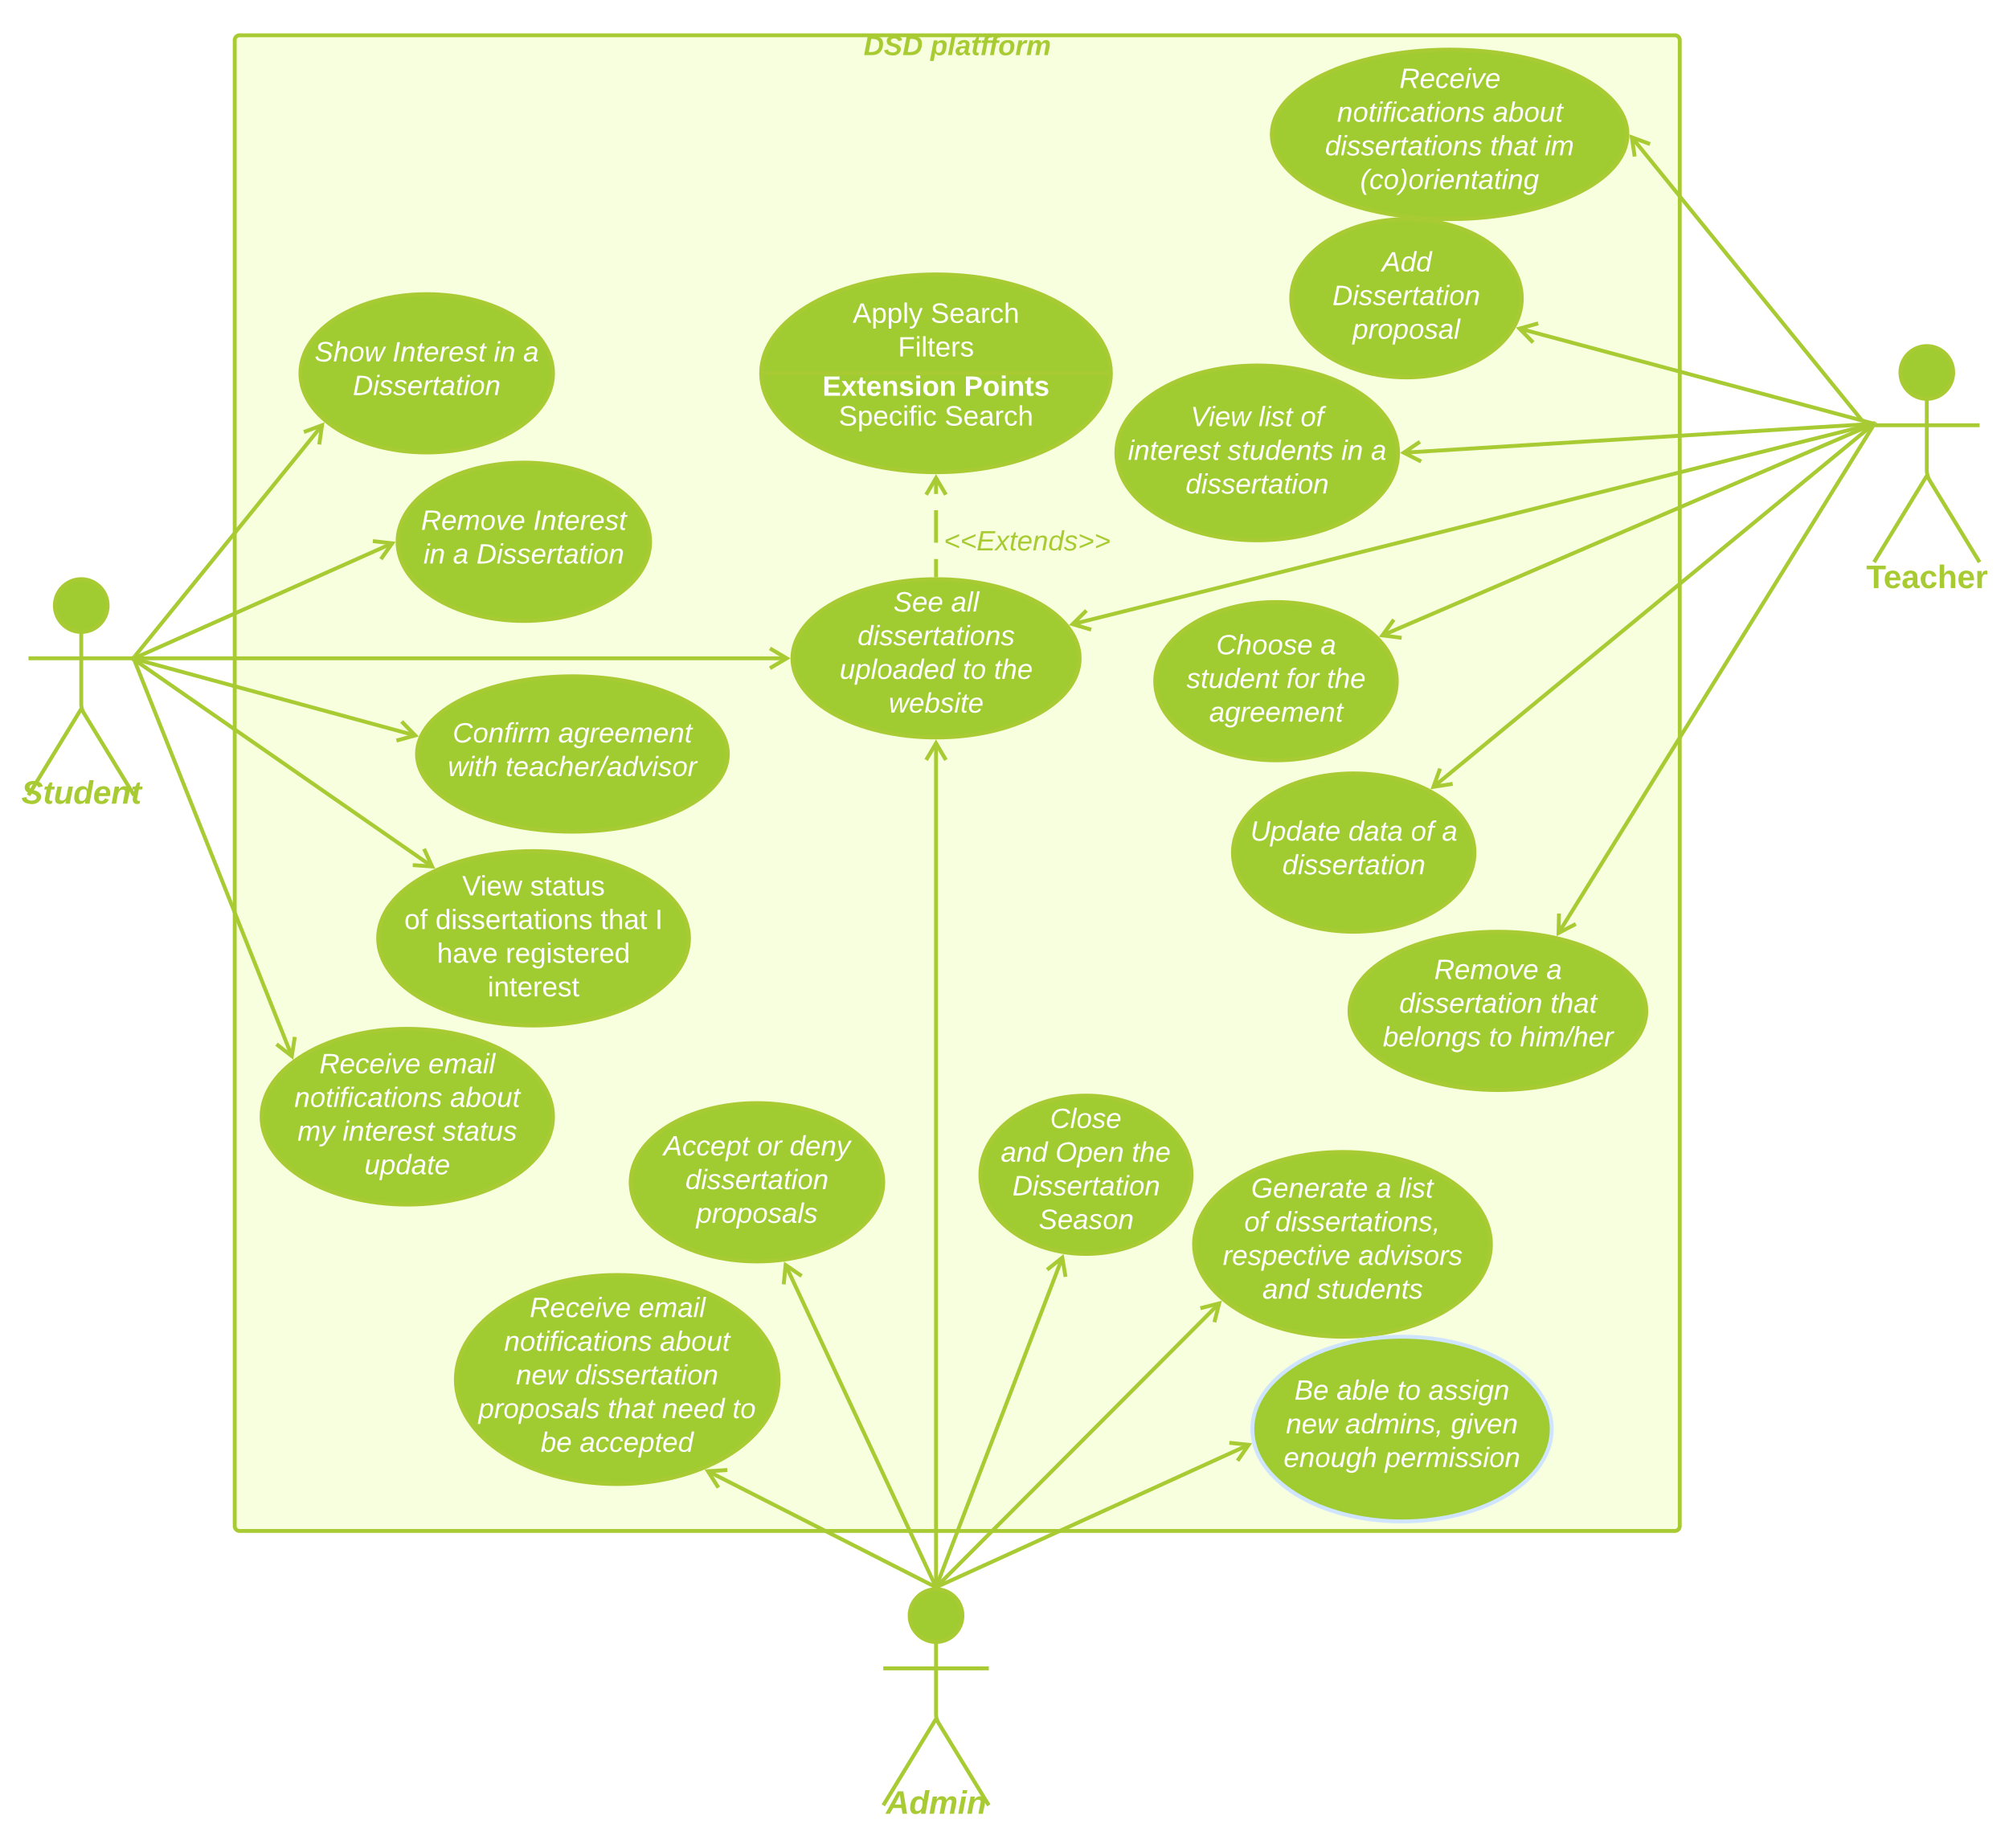 <svg xmlns="http://www.w3.org/2000/svg" xmlns:xlink="http://www.w3.org/1999/xlink" xmlns:lucid="lucid" width="2068.26" height="1902.86"><g transform="translate(-830.694 -143.667)" lucid:page-tab-id="0_0"><path d="M1072.34 185a5 5 0 0 1 5-5H2555a5 5 0 0 1 5 5v1530a5 5 0 0 1-5 5H1077.34a5 5 0 0 1-5-5z" stroke="#a8cb34" stroke-width="4" fill="#f8ffdf"/><use xlink:href="#a" transform="matrix(1,0,0,1,1080.342,188) translate(736 -22.222)"/><use xlink:href="#b" transform="matrix(1,0,0,1,1080.342,188) translate(639.463 12.444)"/><use xlink:href="#c" transform="matrix(1,0,0,1,1080.342,188) translate(708.315 12.444)"/><path d="M941.5 767.17c0 15-12.15 27.17-27.16 27.17-15 0-27.17-12.17-27.17-27.17 0-15 12.16-27.17 27.17-27.17 15 0 27.17 12.16 27.17 27.17z" stroke="#a8cb34" stroke-width="4" fill="#a0cc32"/><path d="M914.34 794.34v74.18a17.8 17.8 0 0 0 2.6 9.26l51.74 84.75m-54.34-89l-54.34 89m0-141.02h108.68" stroke="#a8cb34" stroke-width="4" fill="none"/><path d="M860 745a5 5 0 0 1 5-5h98.68a5 5 0 0 1 5 5v234.53a5 5 0 0 1-5 5H865a5 5 0 0 1-5-5z" fill="none"/><use xlink:href="#d" transform="matrix(1,0,0,1,780,962.528) translate(72.694 8.667)"/><path d="M1400 528.05c0 45-58.2 81.5-130 81.5s-130-36.5-130-81.5c0-45.02 58.2-81.5 130-81.5s130 36.48 130 81.5z" stroke="#a8cb34" stroke-width="4" fill="#a0cc32"/><use xlink:href="#e" transform="matrix(1,0,0,1,1140,446.538) translate(14.57 69.236)"/><use xlink:href="#f" transform="matrix(1,0,0,1,1140,446.538) translate(94.736 69.236)"/><use xlink:href="#g" transform="matrix(1,0,0,1,1140,446.538) translate(198.977 69.236)"/><use xlink:href="#h" transform="matrix(1,0,0,1,1140,446.538) translate(229.391 69.236)"/><use xlink:href="#i" transform="matrix(1,0,0,1,1140,446.538) translate(53.931 103.903)"/><path d="M1942.17 821.5c0 45.02-66.2 81.5-147.83 81.5-81.64 0-147.83-36.48-147.83-81.5s66.2-81.5 147.84-81.5 147.83 36.48 147.83 81.5z" stroke="#a8cb34" stroke-width="4" fill="#a0cc32"/><use xlink:href="#j" transform="matrix(1,0,0,1,1646.509,739.991) translate(103.949 33.361)"/><use xlink:href="#k" transform="matrix(1,0,0,1,1646.509,739.991) translate(163.332 33.361)"/><use xlink:href="#l" transform="matrix(1,0,0,1,1646.509,739.991) translate(67.076 68.028)"/><use xlink:href="#m" transform="matrix(1,0,0,1,1646.509,739.991) translate(48.539 102.694)"/><use xlink:href="#n" transform="matrix(1,0,0,1,1646.509,739.991) translate(175.249 102.694)"/><use xlink:href="#o" transform="matrix(1,0,0,1,1646.509,739.991) translate(207.348 102.694)"/><use xlink:href="#p" transform="matrix(1,0,0,1,1646.509,739.991) translate(99.135 137.361)"/><path d="M1580 920c0 44.18-71.63 80-160 80s-160-35.82-160-80 71.63-80 160-80 160 35.82 160 80z" stroke="#a8cb34" stroke-width="4" fill="#a0cc32"/><use xlink:href="#q" transform="matrix(1,0,0,1,1260,840) translate(36.665 68.111)"/><use xlink:href="#r" transform="matrix(1,0,0,1,1260,840) translate(145.48 68.111)"/><use xlink:href="#s" transform="matrix(1,0,0,1,1260,840) translate(31.811 102.778)"/><use xlink:href="#t" transform="matrix(1,0,0,1,1260,840) translate(91.033 102.778)"/><path d="M969.94 818.82l192.5-237.5" stroke="#a8cb34" stroke-width="4" fill="none"/><path d="M971.5 820.02l-3.17 3.93-.55-.44h.9v-4h-1.84l1.6-1.96z" stroke="#a8cb34" stroke-width=".05" fill="#a8cb34"/><path d="M1159.33 601.32l2.93-19.8-18.75 6.98M970.68 821.5h670.2" stroke="#a8cb34" stroke-width="4" fill="none"/><path d="M970.73 823.48h-2.05v-3.96h2.05z" stroke="#a8cb34" stroke-width=".05" fill="#a8cb34"/><path d="M1623.37 831.68l17.2-10.18-17.2-10.18M970.6 822.53L1258.4 901" stroke="#a8cb34" stroke-width="4" fill="none"/><path d="M971.18 820.63l-1.04 3.82-3.43-.94h1.98v-3.55zm-4.93-1.12l.05-.2.75.2z" stroke="#a8cb34" stroke-width=".05" fill="#a8cb34"/><path d="M1238.82 906.2l19.3-5.3-13.94-14.34M1794.34 736v-16.75m0-16.75V669m0-16.73v-16.75" stroke="#a8cb34" stroke-width="4" fill="none"/><path d="M1796.32 738.03l-1.97-.04h-1.98v-2.06h3.95z" stroke="#a8cb34" stroke-width=".05" fill="#a8cb34"/><path d="M1804.52 653.03l-10.18-17.22-10.18 17.23" stroke="#a8cb34" stroke-width="4" fill="none"/><use xlink:href="#u" transform="matrix(1,0,0,1,1802.34,687.274) translate(0 23.111)"/><path d="M1974.34 528.05c0 56.24-80.6 101.83-180 101.83s-180-45.6-180-101.83c0-56.25 80.6-101.84 180-101.84s180 45.6 180 101.85zm-360 0h360" stroke="#a8cb34" stroke-width="4" fill="#a0cc32"/><use xlink:href="#v" transform="matrix(1,0,0,1,1668.34,446.577) translate(40.216 29.444)"/><use xlink:href="#w" transform="matrix(1,0,0,1,1668.34,446.577) translate(120.383 29.444)"/><use xlink:href="#x" transform="matrix(1,0,0,1,1668.34,446.577) translate(86.84 64.111)"/><use xlink:href="#y" transform="matrix(1,0,0,1,1668.34,552.047) translate(25.812 29.778)"/><use xlink:href="#z" transform="matrix(1,0,0,1,1668.34,552.047) translate(134.787 29.778)"/><use xlink:href="#A" transform="matrix(1,0,0,1,1614.34,528.047) translate(63.12 23.111)"/><use xlink:href="#B" transform="matrix(1,0,0,1,1614.34,528.047) translate(208.849 23.111)"/><path d="M2841.5 527.17c0 15-12.16 27.17-27.16 27.17s-27.17-12.17-27.17-27.17c0-15 12.16-27.17 27.17-27.17 15 0 27.17 12.16 27.17 27.17z" stroke="#a8cb34" stroke-width="4" fill="#a0cc32"/><path d="M2814.34 554.34v73.18a21.34 21.34 0 0 0 3.13 11.12l51.2 83.9m-54.33-89.02l-54.34 89m0-141h108.68" stroke="#a8cb34" stroke-width="4" fill="none"/><path d="M2760 506a6 6 0 0 1 6-6h96.68a6 6 0 0 1 6 6v232.53a6 6 0 0 1-6 6H2766a6 6 0 0 1-6-6z" fill="none"/><use xlink:href="#C" transform="matrix(1,0,0,1,2680,722.528) translate(71.954 26.667)"/><path d="M2758.06 580.5l-823.4 205.9M2758 580.5l2-.5M1949.17 772.28l-14.23 14.06 19.17 5.7" stroke="#a8cb34" stroke-width="4" fill="none"/><path d="M2397.36 450.75c0 45.02-53.14 81.5-118.68 81.5S2160 495.78 2160 450.76c0-45 53.14-81.5 118.68-81.5s118.68 36.5 118.68 81.5z" stroke="#a8cb34" stroke-width="4" fill="#a0cc32"/><use xlink:href="#D" transform="matrix(1,0,0,1,2160,369.245) translate(93.326 53.861)"/><use xlink:href="#E" transform="matrix(1,0,0,1,2160,369.245) translate(42.431 88.528)"/><use xlink:href="#F" transform="matrix(1,0,0,1,2160,369.245) translate(63.215 123.194)"/><path d="M2758.07 579.48l-363.33-97.56M2758.02 579.47l1.98.53M2414.3 476.63L2395 482l14 14.3" stroke="#a8cb34" stroke-width="4" fill="none"/><path d="M1540 1109.8c0 49.58-71.63 89.78-160 89.78s-160-40.2-160-89.8c0-49.58 71.63-89.78 160-89.78s160 40.2 160 89.8z" stroke="#a8cb34" stroke-width="4" fill="#a0cc32"/><use xlink:href="#G" transform="matrix(1,0,0,1,1220,1020) translate(86.539 45.611)"/><use xlink:href="#H" transform="matrix(1,0,0,1,1220,1020) translate(156.434 45.611)"/><use xlink:href="#I" transform="matrix(1,0,0,1,1220,1020) translate(26.915 80.278)"/><use xlink:href="#J" transform="matrix(1,0,0,1,1220,1020) translate(59.014 80.278)"/><use xlink:href="#K" transform="matrix(1,0,0,1,1220,1020) translate(228.897 80.278)"/><use xlink:href="#L" transform="matrix(1,0,0,1,1220,1020) translate(285.07 80.278)"/><use xlink:href="#M" transform="matrix(1,0,0,1,1220,1020) translate(60.619 114.944)"/><use xlink:href="#N" transform="matrix(1,0,0,1,1220,1020) translate(131.236 114.944)"/><use xlink:href="#O" transform="matrix(1,0,0,1,1220,1020) translate(112.74 149.611)"/><path d="M2270 610c0 49.7-64.92 90-145 90s-145-40.3-145-90 64.92-90 145-90 145 40.3 145 90z" stroke="#a8cb34" stroke-width="4" fill="#a0cc32"/><use xlink:href="#P" transform="matrix(1,0,0,1,1980,520) translate(76.434 62.486)"/><use xlink:href="#Q" transform="matrix(1,0,0,1,1980,520) translate(146.329 62.486)"/><use xlink:href="#R" transform="matrix(1,0,0,1,1980,520) translate(189.502 62.486)"/><use xlink:href="#S" transform="matrix(1,0,0,1,1980,520) translate(11.915 97.153)"/><use xlink:href="#T" transform="matrix(1,0,0,1,1980,520) translate(114.471 97.153)"/><use xlink:href="#g" transform="matrix(1,0,0,1,1980,520) translate(231.632 97.153)"/><use xlink:href="#h" transform="matrix(1,0,0,1,1980,520) translate(262.045 97.153)"/><use xlink:href="#U" transform="matrix(1,0,0,1,1980,520) translate(71.298 131.819)"/><path d="M970.32 823.9L1275.8 1036" stroke="#a8cb34" stroke-width="4" fill="none"/><path d="M971.5 822.3l-2.26 3.24-2.93-2.03h2.38v-3.15zm-4.22-2.8l.06-.08.13.1z" stroke="#a8cb34" stroke-width=".05" fill="#a8cb34"/><path d="M1255.6 1034.4l19.96 1.44-8.33-18.18M2758 580.12l-482.37 29.66M2757.95 580.13l2.05-.13M2292.48 598.54l-16.56 11.22 17.8 9.1" stroke="#a8cb34" stroke-width="4" fill="none"/><path d="M2268.68 845.03c0 45-55.67 81.5-124.34 81.5S2020 890.04 2020 845.04c0-45.02 55.67-81.5 124.34-81.5s124.34 36.48 124.34 81.5z" stroke="#a8cb34" stroke-width="4" fill="#a0cc32"/><use xlink:href="#V" transform="matrix(1,0,0,1,2020,763.519) translate(62.755 53.861)"/><use xlink:href="#W" transform="matrix(1,0,0,1,2020,763.519) translate(170.206 53.861)"/><use xlink:href="#X" transform="matrix(1,0,0,1,2020,763.519) translate(32.261 88.528)"/><use xlink:href="#Y" transform="matrix(1,0,0,1,2020,763.519) translate(134.977 88.528)"/><use xlink:href="#o" transform="matrix(1,0,0,1,2020,763.519) translate(176.625 88.528)"/><use xlink:href="#Z" transform="matrix(1,0,0,1,2020,763.519) translate(55.573 123.194)"/><path d="M2758.16 580.8L2253.6 798M2758.12 580.8l1.88-.8M2265.65 781.72l-11.8 16.16 19.85 2.54" stroke="#a8cb34" stroke-width="4" fill="none"/><path d="M1821.5 1807.17c0 15-12.15 27.17-27.16 27.17-15 0-27.17-12.16-27.17-27.17 0-15 12.16-27.17 27.17-27.17 15 0 27.17 12.16 27.17 27.17z" stroke="#a8cb34" stroke-width="4" fill="#a0cc32"/><path d="M1794.34 1834.34v74.18a17.8 17.8 0 0 0 2.6 9.27l51.74 84.73m-54.34-89l-54.34 89m0-141.02h108.68" stroke="#a8cb34" stroke-width="4" fill="none"/><path d="M1740 1785a5 5 0 0 1 5-5h98.68a5 5 0 0 1 5 5v234.53a5 5 0 0 1-5 5H1745a5 5 0 0 1-5-5z" fill="none"/><use xlink:href="#aa" transform="matrix(1,0,0,1,1660,2002.528) translate(82.787 8.667)"/><path d="M1794.34 1776V908.65" stroke="#a8cb34" stroke-width="4" fill="none"/><path d="M1796.32 1778.17l-1.94-.18-2.02.1v-2.15h3.96z" stroke="#a8cb34" stroke-width=".05" fill="#a8cb34"/><path d="M1804.52 926.15l-10.18-17.2-10.18 17.2" stroke="#a8cb34" stroke-width="4" fill="none"/><path d="M2348.68 1021.5c0 45.03-55.67 81.52-124.34 81.52s-124.34-36.5-124.34-81.5c0-45.03 55.67-81.52 124.34-81.52s124.34 36.5 124.34 81.5z" stroke="#a8cb34" stroke-width="4" fill="#a0cc32"/><use xlink:href="#ab" transform="matrix(1,0,0,1,2100,940) translate(17.817 69.236)"/><use xlink:href="#ac" transform="matrix(1,0,0,1,2100,940) translate(118.848 69.236)"/><use xlink:href="#ad" transform="matrix(1,0,0,1,2100,940) translate(183.045 69.236)"/><use xlink:href="#h" transform="matrix(1,0,0,1,2100,940) translate(215.144 69.236)"/><use xlink:href="#ae" transform="matrix(1,0,0,1,2100,940) translate(50.798 103.903)"/><path d="M2057.36 1353.27c0 45.02-48.66 81.5-108.68 81.5-60.02 0-108.68-36.48-108.68-81.5s48.66-81.5 108.68-81.5c60.02 0 108.68 36.48 108.68 81.5z" stroke="#a8cb34" stroke-width="4" fill="#a0cc32"/><use xlink:href="#af" transform="matrix(1,0,0,1,1840,1271.759) translate(71.672 33.361)"/><use xlink:href="#ag" transform="matrix(1,0,0,1,1840,1271.759) translate(21.036 68.028)"/><use xlink:href="#ah" transform="matrix(1,0,0,1,1840,1271.759) translate(77.209 68.028)"/><use xlink:href="#o" transform="matrix(1,0,0,1,1840,1271.759) translate(155.851 68.028)"/><use xlink:href="#ai" transform="matrix(1,0,0,1,1840,1271.759) translate(32.931 102.694)"/><use xlink:href="#aj" transform="matrix(1,0,0,1,1840,1271.759) translate(60.054 137.361)"/><path d="M2758.46 581.27L2306.2 954.04M2758.42 581.3l1.58-1.3M2313.23 935.05l-6.8 18.8 19.75-3.1" stroke="#a8cb34" stroke-width="4" fill="none"/><path d="M1740 1361c0 45.03-58.2 81.52-130 81.52s-130-36.5-130-81.5c0-45.03 58.2-81.52 130-81.52s130 36.5 130 81.5z" stroke="#a8cb34" stroke-width="4" fill="#a0cc32"/><g><use xlink:href="#ak" transform="matrix(1,0,0,1,1480,1279.5) translate(33.749 53.861)"/><use xlink:href="#al" transform="matrix(1,0,0,1,1480,1279.5) translate(130.045 53.861)"/><use xlink:href="#am" transform="matrix(1,0,0,1,1480,1279.5) translate(163.669 53.861)"/><use xlink:href="#U" transform="matrix(1,0,0,1,1480,1279.5) translate(56.298 88.528)"/><use xlink:href="#an" transform="matrix(1,0,0,1,1480,1279.5) translate(67.493 123.194)"/></g><path d="M2365.57 1424.9c0 52.52-68.4 95.1-152.8 95.1-84.37 0-152.77-42.58-152.77-95.1 0-52.5 68.4-95.1 152.78-95.1s152.8 42.6 152.8 95.1z" stroke="#a8cb34" stroke-width="4" fill="#a0cc32"/><g><use xlink:href="#ao" transform="matrix(1,0,0,1,2060,1329.811) translate(58.736 46.986)"/><use xlink:href="#ap" transform="matrix(1,0,0,1,2060,1329.811) translate(187.051 46.986)"/><use xlink:href="#aq" transform="matrix(1,0,0,1,2060,1329.811) translate(211.125 46.986)"/><use xlink:href="#ad" transform="matrix(1,0,0,1,2060,1329.811) translate(51.514 81.653)"/><use xlink:href="#ar" transform="matrix(1,0,0,1,2060,1329.811) translate(83.613 81.653)"/><use xlink:href="#as" transform="matrix(1,0,0,1,2060,1329.811) translate(29.585 116.319)"/><use xlink:href="#at" transform="matrix(1,0,0,1,2060,1329.811) translate(169.054 116.319)"/><use xlink:href="#au" transform="matrix(1,0,0,1,2060,1329.811) translate(70.351 150.986)"/><use xlink:href="#av" transform="matrix(1,0,0,1,2060,1329.811) translate(126.524 150.986)"/></g><path d="M2525.57 1184.53c0 45.02-68.4 81.5-152.8 81.5-84.37 0-152.77-36.48-152.77-81.5s68.4-81.5 152.78-81.5 152.8 36.48 152.8 81.5z" stroke="#a8cb34" stroke-width="4" fill="#a0cc32"/><g><use xlink:href="#aw" transform="matrix(1,0,0,1,2220,1103.019) translate(87.283 48.736)"/><use xlink:href="#W" transform="matrix(1,0,0,1,2220,1103.019) translate(202.678 48.736)"/><use xlink:href="#ax" transform="matrix(1,0,0,1,2220,1103.019) translate(51.212 83.403)"/><use xlink:href="#ay" transform="matrix(1,0,0,1,2220,1103.019) translate(206.65 83.403)"/><use xlink:href="#az" transform="matrix(1,0,0,1,2220,1103.019) translate(34.4 118.069)"/><use xlink:href="#n" transform="matrix(1,0,0,1,2220,1103.019) translate(143.456 118.069)"/><use xlink:href="#aA" transform="matrix(1,0,0,1,2220,1103.019) translate(175.554 118.069)"/></g><path d="M2758.95 582.44l-323.86 522.1" stroke="#a8cb34" stroke-width="4" fill="none"/><path d="M2760.6 583.5v.02h-.02zm2.66-4.27l-.18.28H2760v3.65l-2.76-1.7 2.66-4.3z" stroke="#a8cb34" stroke-width=".05" fill="#a8cb34"/><path d="M2435.67 1084.3l-.43 20 17.73-9.27" stroke="#a8cb34" stroke-width="4" fill="none"/><path d="M1400 1293.5c0 49.96-67.16 90.46-150 90.46s-150-40.5-150-90.47 67.16-90.48 150-90.48 150 40.5 150 90.47z" stroke="#a8cb34" stroke-width="4" fill="#a0cc32"/><g><use xlink:href="#aB" transform="matrix(1,0,0,1,1100,1203.019) translate(59.527 45.736)"/><use xlink:href="#aC" transform="matrix(1,0,0,1,1100,1203.019) translate(171.712 45.736)"/><use xlink:href="#aD" transform="matrix(1,0,0,1,1100,1203.019) translate(33.767 80.403)"/><use xlink:href="#aE" transform="matrix(1,0,0,1,1100,1203.019) translate(194.02 80.403)"/><use xlink:href="#aF" transform="matrix(1,0,0,1,1100,1203.019) translate(36.977 115.069)"/><use xlink:href="#S" transform="matrix(1,0,0,1,1100,1203.019) translate(83.44 115.069)"/><use xlink:href="#aG" transform="matrix(1,0,0,1,1100,1203.019) translate(185.996 115.069)"/><use xlink:href="#aH" transform="matrix(1,0,0,1,1100,1203.019) translate(105.869 149.736)"/></g><path d="M969.42 824.46l161.8 406.9" stroke="#a8cb34" stroke-width="4" fill="none"/><path d="M971.27 823.78l-3.67 1.46-.7-1.73h1.78v-4h-.33l1.06-.4z" stroke="#a8cb34" stroke-width=".05" fill="#a8cb34"/><path d="M1115.3 1218.84l15.82 12.24 3.1-19.76M1795.06 1776.13l129.36-337.8" stroke="#a8cb34" stroke-width="4" fill="none"/><path d="M1796.92 1776.8l-.54 1.38-2-.2-2.2.12 1.05-2.72z" stroke="#a8cb34" stroke-width=".05" fill="#a8cb34"/><path d="M1927.66 1458.33l-3.35-19.72-15.65 12.45M1795.75 1776.58l290.3-291.08" stroke="#a8cb34" stroke-width="4" fill="none"/><path d="M1797.2 1777.94l-.3.3-2.52-.25-2.97.14 3-3z" stroke="#a8cb34" stroke-width=".05" fill="#a8cb34"/><path d="M2080.9 1505.1l4.94-19.4-19.36 5" stroke="#a8cb34" stroke-width="4" fill="none"/><path d="M1632.25 1564.1c0 59.44-74.38 107.62-166.12 107.62-91.75 0-166.13-48.18-166.13-107.62 0-59.44 74.38-107.62 166.13-107.62 91.74 0 166.12 48.18 166.12 107.62z" stroke="#a8cb34" stroke-width="4" fill="#a0cc32"/><g><use xlink:href="#aB" transform="matrix(1,0,0,1,1300,1456.481) translate(76.027 43.361)"/><use xlink:href="#aC" transform="matrix(1,0,0,1,1300,1456.481) translate(188.212 43.361)"/><use xlink:href="#aD" transform="matrix(1,0,0,1,1300,1456.481) translate(49.767 78.028)"/><use xlink:href="#aE" transform="matrix(1,0,0,1,1300,1456.481) translate(210.02 78.028)"/><use xlink:href="#aI" transform="matrix(1,0,0,1,1300,1456.481) translate(61.845 112.694)"/><use xlink:href="#U" transform="matrix(1,0,0,1,1300,1456.481) translate(122.752 112.694)"/><use xlink:href="#aJ" transform="matrix(1,0,0,1,1300,1456.481) translate(23.246 147.361)"/><use xlink:href="#aK" transform="matrix(1,0,0,1,1300,1456.481) translate(156.295 147.361)"/><use xlink:href="#aL" transform="matrix(1,0,0,1,1300,1456.481) translate(212.468 147.361)"/><use xlink:href="#aM" transform="matrix(1,0,0,1,1300,1456.481) translate(284.69 147.361)"/><use xlink:href="#aN" transform="matrix(1,0,0,1,1300,1456.481) translate(87.363 182.028)"/><use xlink:href="#aO" transform="matrix(1,0,0,1,1300,1456.481) translate(127.486 182.028)"/></g><path d="M1793.5 1776.18l-154.16-330.25" stroke="#a8cb34" stroke-width="4" fill="none"/><path d="M1796.6 1778.2l-2.22-.2-2.17.1-.52-1.13 3.58-1.67z" stroke="#a8cb34" stroke-width=".05" fill="#a8cb34"/><path d="M1655.97 1457.5l-16.5-11.3-1.95 19.9M1792.56 1777.1l-233.27-118.7" stroke="#a8cb34" stroke-width="4" fill="none"/><path d="M1797.9 1777.6l-.34.7-3.18-.3-2.4.1 1.43-2.8z" stroke="#a8cb34" stroke-width=".05" fill="#a8cb34"/><path d="M1579.5 1657.26l-19.95 1.27 10.72 16.88" stroke="#a8cb34" stroke-width="4" fill="none"/><path d="M1500 701.5c0 45.03-58.2 81.52-130 81.52s-130-36.5-130-81.5c0-45.03 58.2-81.52 130-81.52s130 36.5 130 81.5z" stroke="#a8cb34" stroke-width="4" fill="#a0cc32"/><g><use xlink:href="#aw" transform="matrix(1,0,0,1,1240,620) translate(24.199 69.236)"/><use xlink:href="#aP" transform="matrix(1,0,0,1,1240,620) translate(139.595 69.236)"/><use xlink:href="#g" transform="matrix(1,0,0,1,1240,620) translate(26.687 103.903)"/><use xlink:href="#aQ" transform="matrix(1,0,0,1,1240,620) translate(57.101 103.903)"/><use xlink:href="#i" transform="matrix(1,0,0,1,1240,620) translate(81.175 103.903)"/></g><path d="M970.5 820.7L1234.7 703" stroke="#a8cb34" stroke-width="4" fill="none"/><path d="M971.36 822.47l-4.62 2.05-.45-1h2.38v-4h-.4l1.47-.66z" stroke="#a8cb34" stroke-width=".05" fill="#a8cb34"/><path d="M1222.83 719.4l11.58-16.3-19.86-2.28" stroke="#a8cb34" stroke-width="4" fill="none"/><path d="M2428.2 1615.1c0 52.5-69 95.1-154.1 95.1s-154.1-42.6-154.1-95.1c0-52.52 69-95.1 154.1-95.1s154.1 42.58 154.1 95.1z" stroke="#cfe4ff" stroke-width="4" fill="#a0cc32"/><g><use xlink:href="#aR" transform="matrix(1,0,0,1,2120,1520) translate(43.345 64.892)"/><use xlink:href="#aS" transform="matrix(1,0,0,1,2120,1520) translate(86.678 64.892)"/><use xlink:href="#n" transform="matrix(1,0,0,1,2120,1520) translate(149.19 64.892)"/><use xlink:href="#aT" transform="matrix(1,0,0,1,2120,1520) translate(181.289 64.892)"/><use xlink:href="#aI" transform="matrix(1,0,0,1,2120,1520) translate(34.598 99.559)"/><use xlink:href="#aU" transform="matrix(1,0,0,1,2120,1520) translate(95.505 99.559)"/><use xlink:href="#aV" transform="matrix(1,0,0,1,2120,1520) translate(204.48 99.559)"/><use xlink:href="#aW" transform="matrix(1,0,0,1,2120,1520) translate(32.19 134.226)"/><use xlink:href="#aX" transform="matrix(1,0,0,1,2120,1520) translate(136.511 134.226)"/></g><path d="M1796.16 1777.17l320.3-145.95" stroke="#a8cb34" stroke-width="4" fill="none"/><path d="M1796.7 1778.2l-2.32-.2-3 .14-.25.05-.34-.76 4.6-2.1z" stroke="#a8cb34" stroke-width=".05" fill="#a8cb34"/><path d="M2104.74 1647.74l11.44-16.4-19.88-2.13" stroke="#a8cb34" stroke-width="4" fill="none"/><path d="M2506.16 282c0 48.2-81.96 87.25-183.08 87.25-101.1 0-183.08-39.06-183.08-87.25 0-48.18 81.97-87.24 183.08-87.24 101.12 0 183.1 39.06 183.1 87.25z" stroke="#a8cb34" stroke-width="4" fill="#a0cc32"/><g><use xlink:href="#aY" transform="matrix(1,0,0,1,2140,194.764) translate(131.425 39.517)"/><use xlink:href="#aZ" transform="matrix(1,0,0,1,2140,194.764) translate(67.267 74.184)"/><use xlink:href="#aE" transform="matrix(1,0,0,1,2140,194.764) translate(227.52 74.184)"/><use xlink:href="#ba" transform="matrix(1,0,0,1,2140,194.764) translate(54.811 108.851)"/><use xlink:href="#aK" transform="matrix(1,0,0,1,2140,194.764) translate(224.693 108.851)"/><use xlink:href="#bb" transform="matrix(1,0,0,1,2140,194.764) translate(280.866 108.851)"/><use xlink:href="#bc" transform="matrix(1,0,0,1,2140,194.764) translate(90.922 143.517)"/></g><path d="M2746.43 575.14l-235.97-290.3M2746.4 575.1l1.3 1.6M2529.4 292l-18.76-6.95 2.96 19.78" stroke="#a8cb34" stroke-width="4" fill="none"/><defs><path fill="#a8cb34" d="M250-142C247-53 197 0 108 0H6l48-248c105-5 200 3 196 106zm-49 2c1-57-42-72-103-68L66-40c84 6 135-22 135-100" id="bd"/><path fill="#a8cb34" d="M178-136c88 48 22 151-73 140C49-3 12-15 4-64l51-9c1 50 111 53 115 3-16-63-132-20-133-112 0-93 190-91 199-10l-50 12c-4-41-93-50-97-4 7 38 59 32 89 48" id="be"/><g id="b"><use transform="matrix(0.08,0,0,0.08,0,0)" xlink:href="#bd"/><use transform="matrix(0.08,0,0,0.08,20.784,0)" xlink:href="#be"/><use transform="matrix(0.08,0,0,0.08,40.043,0)" xlink:href="#bd"/></g><path fill="#a8cb34" d="M156-122c2-23-7-37-28-37-47 0-58 44-58 89 0 24 12 40 36 40 43 0 47-49 50-92zM-8 75l50-265h48c0 10-3 24-3 30 22-50 127-45 121 29-6 73-21 135-92 135-29 0-46-14-55-35L41 75H-8" id="bf"/><path fill="#a8cb34" d="M6 0l51-261h49L55 0H6" id="bg"/><path fill="#a8cb34" d="M166-52c-4 17 5 29 24 23l-3 27c-30 11-74 1-67-34C105-15 91 4 56 4 23 4 3-15 2-49c0-64 63-67 128-67 10-22 3-53-29-45-13 3-22 10-25 24l-46-5c5-64 156-77 153 0-1 33-11 60-17 90zM97-88c-44-9-64 57-19 57 31 0 42-28 47-57H97" id="bh"/><path fill="#a8cb34" d="M72-63c-8 23 5 39 32 30L98-1C54 14 12-6 23-64l18-93H15l7-33h28l24-45h31l-8 45h35l-6 33H90" id="bi"/><path fill="#a8cb34" d="M93-157L62 0H13l31-157H16l6-33h28c2-54 40-81 100-68l-6 32c-29-8-44 9-45 36h38l-7 33H93" id="bj"/><path fill="#a8cb34" d="M124-194c51 0 84 22 84 74C207-44 167 4 94 4 43 4 11-23 11-74c0-74 41-120 113-120zM99-30c46 0 58-42 58-86 0-27-11-44-37-44-44 0-55 40-57 84-1 27 10 45 36 46" id="bk"/><path fill="#a8cb34" d="M84-151c13-25 34-51 72-40l-8 41C67-170 71-64 56 0H6l36-190h47" id="bl"/><path fill="#a8cb34" d="M255-194c90 0 29 129 24 194h-49l25-136c-7-39-53-14-60 9-12 38-18 85-28 127h-49l25-136c2-29-39-23-50-7C69-108 68-47 56 0H6l36-190h48c-1 10-6 24-4 32 12-20 27-36 57-36s46 15 50 41c14-21 29-41 62-41" id="bm"/><g id="c"><use transform="matrix(0.08,0,0,0.08,0,0)" xlink:href="#bf"/><use transform="matrix(0.08,0,0,0.08,17.574,0)" xlink:href="#bg"/><use transform="matrix(0.08,0,0,0.08,25.599,0)" xlink:href="#bh"/><use transform="matrix(0.08,0,0,0.08,41.648,0)" xlink:href="#bi"/><use transform="matrix(0.08,0,0,0.08,51.198,0)" xlink:href="#bj"/><use transform="matrix(0.08,0,0,0.08,60.185,0)" xlink:href="#bj"/><use transform="matrix(0.08,0,0,0.08,69.735,0)" xlink:href="#bk"/><use transform="matrix(0.08,0,0,0.08,87.309,0)" xlink:href="#bl"/><use transform="matrix(0.08,0,0,0.08,98.543,0)" xlink:href="#bm"/></g><path fill="#a8cb34" d="M69 3c-96 0-34-126-28-193h49L65-57c6 42 62 18 71-6 14-38 17-86 28-127h50L178 0h-47c0-11 4-26 3-33-14 20-30 37-65 36" id="bn"/><path fill="#a8cb34" d="M132-28C118-9 101 4 69 4 30 4 10-23 10-62c0-70 24-129 92-132 31-1 47 14 56 35l19-102h49L179 0h-49zM62-69c0 22 7 39 29 39 45-2 54-45 57-90 2-27-10-40-33-40-44 0-53 48-53 91" id="bo"/><path fill="#a8cb34" d="M114-194c63-2 87 48 72 110H63c-3 28 1 55 31 54 21-1 32-13 37-29l44 13C160-14 137 4 91 4 41 4 11-22 11-73c0-71 33-119 103-121zm30 77c14-47-50-61-67-22-3 6-6 13-8 22h75" id="bp"/><path fill="#a8cb34" d="M151-194c95 0 34 128 28 194h-49l25-134c0-29-45-25-59-9C67-111 69-48 56 0H6l36-190h47l-4 32c15-20 33-36 66-36" id="bq"/><g id="d"><use transform="matrix(0.093,0,0,0.093,0,0)" xlink:href="#be"/><use transform="matrix(0.093,0,0,0.093,22.222,0)" xlink:href="#bi"/><use transform="matrix(0.093,0,0,0.093,33.241,0)" xlink:href="#bn"/><use transform="matrix(0.093,0,0,0.093,53.519,0)" xlink:href="#bo"/><use transform="matrix(0.093,0,0,0.093,73.796,0)" xlink:href="#bp"/><use transform="matrix(0.093,0,0,0.093,92.315,0)" xlink:href="#bq"/><use transform="matrix(0.093,0,0,0.093,112.593,0)" xlink:href="#bi"/></g><path fill="#fff" d="M194-120c59 52 2 134-86 124-53-6-90-18-98-63l31-7c8 30 29 43 70 43 46 0 84-17 71-62-32-43-135-20-137-98-3-89 178-90 191-16l-30 9c-8-48-127-53-127 5 0 53 81 35 115 65" id="br"/><path fill="#fff" d="M67-158c15-20 31-36 64-36 94 0 33 127 27 194h-32l25-140c3-38-53-32-70-12C52-117 51-51 37 0H6l51-261h31" id="bs"/><path fill="#fff" d="M30-147c31-64 166-65 159 27C183-49 158 1 86 4 9 8 1-88 30-147zM88-20c53 0 68-48 68-100 0-31-11-51-44-50-52 1-68 46-68 97 0 32 13 53 44 53" id="bt"/><path fill="#fff" d="M188 0h-37l-8-164L71 0H34L18-190h31l8 164 75-164h34l8 164 74-164h31" id="bu"/><g id="e"><use transform="matrix(0.08,0,0,0.08,0,0)" xlink:href="#br"/><use transform="matrix(0.08,0,0,0.08,19.259,0)" xlink:href="#bs"/><use transform="matrix(0.08,0,0,0.08,35.309,0)" xlink:href="#bt"/><use transform="matrix(0.08,0,0,0.08,51.358,0)" xlink:href="#bu"/></g><path fill="#fff" d="M14 0l48-248h34L48 0H14" id="bv"/><path fill="#fff" d="M67-158c22-48 132-52 116 29L158 0h-32l25-140c3-38-53-32-70-12C52-117 51-52 38 0H6l36-190h30" id="bw"/><path fill="#fff" d="M51-54c-9 22 5 41 31 30L79-1C43 14 10-4 19-52l22-115H19l5-23h22l19-43h21l-9 43h35l-4 23H73" id="bx"/><path fill="#fff" d="M111-194c62-3 86 47 72 106H45c-7 38 6 69 45 68 27-1 43-14 53-32l24 11C152-15 129 4 87 4 38 3 12-23 12-71c0-70 32-119 99-123zm44 81c14-66-71-72-95-28-4 8-8 17-11 28h106" id="by"/><path fill="#fff" d="M66-151c12-25 30-51 66-40l-6 26C45-176 58-65 38 0H6l36-190h30" id="bz"/><path fill="#fff" d="M55-144c13 50 104 24 104 88C159 21 15 23 1-39l26-10c6 40 102 42 102-4-13-50-104-23-104-87 0-71 143-71 148-8l-29 4c-5-35-85-37-89 0" id="bA"/><g id="f"><use transform="matrix(0.08,0,0,0.08,0,0)" xlink:href="#bv"/><use transform="matrix(0.08,0,0,0.08,8.025,0)" xlink:href="#bw"/><use transform="matrix(0.08,0,0,0.08,24.074,0)" xlink:href="#bx"/><use transform="matrix(0.08,0,0,0.08,32.099,0)" xlink:href="#by"/><use transform="matrix(0.08,0,0,0.08,48.148,0)" xlink:href="#bz"/><use transform="matrix(0.08,0,0,0.08,57.698,0)" xlink:href="#by"/><use transform="matrix(0.08,0,0,0.08,73.747,0)" xlink:href="#bA"/><use transform="matrix(0.08,0,0,0.08,88.191,0)" xlink:href="#bx"/></g><path fill="#fff" d="M50-231l6-30h32l-6 30H50zM6 0l37-190h31L37 0H6" id="bB"/><g id="g"><use transform="matrix(0.08,0,0,0.08,0,0)" xlink:href="#bB"/><use transform="matrix(0.08,0,0,0.08,6.34,0)" xlink:href="#bw"/></g><path fill="#fff" d="M165-48c-4 18 1 34 23 27l-3 20c-29 8-62 0-52-35h-2C116-14 99 4 63 4 30 4 8-16 8-49c0-68 71-67 138-67 10-26 0-56-31-54-26 1-42 9-47 31l-32-5c8-67 160-71 144 15-5 28-9 54-15 81zM42-50c3 52 80 24 89-6 7-12 7-24 11-38-47 1-103-4-100 44" id="bC"/><use transform="matrix(0.08,0,0,0.08,0,0)" xlink:href="#bC" id="h"/><path fill="#fff" d="M248-139C247-14 144 9 11 0l48-248c105-6 190 8 189 109zm-34 0c1-70-52-87-126-82L50-27c98 7 163-21 164-112" id="bD"/><g id="i"><use transform="matrix(0.08,0,0,0.08,0,0)" xlink:href="#bD"/><use transform="matrix(0.08,0,0,0.08,20.784,0)" xlink:href="#bB"/><use transform="matrix(0.08,0,0,0.08,27.123,0)" xlink:href="#bA"/><use transform="matrix(0.08,0,0,0.08,41.568,0)" xlink:href="#bA"/><use transform="matrix(0.08,0,0,0.08,56.012,0)" xlink:href="#by"/><use transform="matrix(0.08,0,0,0.08,72.062,0)" xlink:href="#bz"/><use transform="matrix(0.08,0,0,0.08,81.611,0)" xlink:href="#bx"/><use transform="matrix(0.08,0,0,0.08,89.636,0)" xlink:href="#bC"/><use transform="matrix(0.08,0,0,0.08,105.685,0)" xlink:href="#bx"/><use transform="matrix(0.08,0,0,0.08,113.71,0)" xlink:href="#bB"/><use transform="matrix(0.08,0,0,0.08,120.049,0)" xlink:href="#bt"/><use transform="matrix(0.08,0,0,0.08,136.099,0)" xlink:href="#bw"/></g><g id="j"><use transform="matrix(0.08,0,0,0.08,0,0)" xlink:href="#br"/><use transform="matrix(0.08,0,0,0.08,19.259,0)" xlink:href="#by"/><use transform="matrix(0.08,0,0,0.08,35.309,0)" xlink:href="#by"/></g><path fill="#fff" d="M6 0l50-261h32L37 0H6" id="bE"/><g id="k"><use transform="matrix(0.08,0,0,0.08,0,0)" xlink:href="#bC"/><use transform="matrix(0.08,0,0,0.08,16.049,0)" xlink:href="#bE"/><use transform="matrix(0.08,0,0,0.08,22.389,0)" xlink:href="#bE"/></g><path fill="#fff" d="M133-28C103 26-5 8 13-77c13-62 24-115 90-117 29-1 46 15 56 35l19-102h32L160 0h-30zM45-64c-2 27 10 43 35 43 54-1 69-50 69-103 0-29-15-46-42-46-53-1-58 58-62 106" id="bF"/><g id="l"><use transform="matrix(0.08,0,0,0.08,0,0)" xlink:href="#bF"/><use transform="matrix(0.08,0,0,0.08,16.049,0)" xlink:href="#bB"/><use transform="matrix(0.08,0,0,0.08,22.389,0)" xlink:href="#bA"/><use transform="matrix(0.08,0,0,0.08,36.833,0)" xlink:href="#bA"/><use transform="matrix(0.08,0,0,0.08,51.278,0)" xlink:href="#by"/><use transform="matrix(0.08,0,0,0.08,67.327,0)" xlink:href="#bz"/><use transform="matrix(0.08,0,0,0.08,76.877,0)" xlink:href="#bx"/><use transform="matrix(0.08,0,0,0.08,84.901,0)" xlink:href="#bC"/><use transform="matrix(0.08,0,0,0.08,100.951,0)" xlink:href="#bx"/><use transform="matrix(0.08,0,0,0.08,108.975,0)" xlink:href="#bB"/><use transform="matrix(0.08,0,0,0.08,115.315,0)" xlink:href="#bt"/><use transform="matrix(0.08,0,0,0.08,131.364,0)" xlink:href="#bw"/><use transform="matrix(0.08,0,0,0.08,147.414,0)" xlink:href="#bA"/></g><path fill="#fff" d="M67 3c-93-2-31-127-26-193h32L48-50c-3 39 53 32 70 12 30-34 30-101 43-152h32L157 0h-30c1-10 6-24 4-33-14 20-29 37-64 36" id="bG"/><path fill="#fff" d="M67-162c32-53 139-36 121 50C175-51 163 2 97 4 68 4 52-11 42-31 38 6 28 39 22 75H-9l50-265h29c-1 10 0 20-3 28zm89 36c0-26-10-43-35-43-54 0-67 50-69 103-1 29 14 45 42 46 53 0 62-58 62-106" id="bH"/><g id="m"><use transform="matrix(0.08,0,0,0.08,0,0)" xlink:href="#bG"/><use transform="matrix(0.08,0,0,0.08,16.049,0)" xlink:href="#bH"/><use transform="matrix(0.08,0,0,0.08,32.099,0)" xlink:href="#bE"/><use transform="matrix(0.08,0,0,0.08,38.438,0)" xlink:href="#bt"/><use transform="matrix(0.08,0,0,0.08,54.488,0)" xlink:href="#bC"/><use transform="matrix(0.08,0,0,0.08,70.537,0)" xlink:href="#bF"/><use transform="matrix(0.08,0,0,0.08,86.586,0)" xlink:href="#by"/><use transform="matrix(0.08,0,0,0.08,102.636,0)" xlink:href="#bF"/></g><g id="n"><use transform="matrix(0.08,0,0,0.08,0,0)" xlink:href="#bx"/><use transform="matrix(0.08,0,0,0.08,8.025,0)" xlink:href="#bt"/></g><g id="o"><use transform="matrix(0.08,0,0,0.08,0,0)" xlink:href="#bx"/><use transform="matrix(0.08,0,0,0.08,8.025,0)" xlink:href="#bs"/><use transform="matrix(0.08,0,0,0.08,24.074,0)" xlink:href="#by"/></g><path fill="#fff" d="M68-162c25-46 127-43 121 31C183-60 169 1 98 4 69 5 53-11 43-31L36 0H5l52-261h31zm88 36c2-27-9-43-34-43-55 0-70 51-70 103 0 29 15 45 43 46 52 0 58-58 61-106" id="bI"/><g id="p"><use transform="matrix(0.08,0,0,0.08,0,0)" xlink:href="#bu"/><use transform="matrix(0.08,0,0,0.08,20.784,0)" xlink:href="#by"/><use transform="matrix(0.08,0,0,0.08,36.833,0)" xlink:href="#bI"/><use transform="matrix(0.08,0,0,0.08,52.883,0)" xlink:href="#bA"/><use transform="matrix(0.08,0,0,0.08,67.327,0)" xlink:href="#bB"/><use transform="matrix(0.08,0,0,0.08,73.667,0)" xlink:href="#bx"/><use transform="matrix(0.08,0,0,0.08,81.691,0)" xlink:href="#by"/></g><path fill="#fff" d="M125-24c46 0 70-25 89-51l25 16C214-24 183 4 123 4 8 4-5-146 60-208c32-50 158-61 191-5 5 7 9 14 11 22l-32 10c-9-28-33-43-69-43-74 0-108 51-108 125 0 46 24 75 72 75" id="bJ"/><path fill="#fff" d="M76-167L44 0H12l33-167H18l4-23h27c3-47 25-81 82-69l-4 24c-35-8-44 15-46 45h37l-5 23H76" id="bK"/><path fill="#fff" d="M248-111c6-24 9-61-24-58-72 9-57 108-77 169h-31l26-142c3-37-50-30-64-10C52-115 50-51 37 0H6l36-190h30c-1 10-6 24-4 32 13-43 101-52 105 5 13-22 29-41 61-41 90 0 28 129 23 194h-31" id="bL"/><g id="q"><use transform="matrix(0.08,0,0,0.08,0,0)" xlink:href="#bJ"/><use transform="matrix(0.08,0,0,0.08,20.784,0)" xlink:href="#bt"/><use transform="matrix(0.08,0,0,0.08,36.833,0)" xlink:href="#bw"/><use transform="matrix(0.08,0,0,0.08,52.883,0)" xlink:href="#bK"/><use transform="matrix(0.08,0,0,0.08,60.907,0)" xlink:href="#bB"/><use transform="matrix(0.08,0,0,0.08,67.247,0)" xlink:href="#bz"/><use transform="matrix(0.08,0,0,0.08,76.796,0)" xlink:href="#bL"/></g><path fill="#fff" d="M103-194c29 0 47 14 56 36 2-11 5-23 8-32h30L160-5C157 61 82 97 21 62 9 55 4 45 1 30l28-7c7 42 83 31 92-3 4-16 9-38 13-55-13 20-29 36-62 36-40 0-60-25-60-64 0-71 23-131 91-131zm4 24c-53 0-58 54-61 104-2 27 10 44 36 44 49 0 65-50 67-102 1-29-15-46-42-46" id="bM"/><g id="r"><use transform="matrix(0.08,0,0,0.08,0,0)" xlink:href="#bC"/><use transform="matrix(0.08,0,0,0.08,16.049,0)" xlink:href="#bM"/><use transform="matrix(0.08,0,0,0.08,32.099,0)" xlink:href="#bz"/><use transform="matrix(0.08,0,0,0.08,41.648,0)" xlink:href="#by"/><use transform="matrix(0.08,0,0,0.08,57.698,0)" xlink:href="#by"/><use transform="matrix(0.08,0,0,0.08,73.747,0)" xlink:href="#bL"/><use transform="matrix(0.08,0,0,0.08,97.741,0)" xlink:href="#by"/><use transform="matrix(0.08,0,0,0.08,113.79,0)" xlink:href="#bw"/><use transform="matrix(0.08,0,0,0.08,129.84,0)" xlink:href="#bx"/></g><g id="s"><use transform="matrix(0.08,0,0,0.08,0,0)" xlink:href="#bu"/><use transform="matrix(0.08,0,0,0.08,20.784,0)" xlink:href="#bB"/><use transform="matrix(0.08,0,0,0.08,27.123,0)" xlink:href="#bx"/><use transform="matrix(0.08,0,0,0.08,35.148,0)" xlink:href="#bs"/></g><path fill="#fff" d="M44-68c0 29 11 47 38 47 30 0 42-19 51-41l28 9C148-21 126 4 82 4 31 4 10-29 12-85c3-77 74-140 146-93 12 8 15 23 18 40l-31 5c-1-22-13-36-36-36-52 0-65 49-65 101" id="bN"/><path fill="#fff" d="M-20 4l123-265h28L8 4h-28" id="bO"/><path fill="#fff" d="M89 0H52L20-190h33L74-25l89-165h34" id="bP"/><g id="t"><use transform="matrix(0.08,0,0,0.08,0,0)" xlink:href="#bx"/><use transform="matrix(0.08,0,0,0.08,8.025,0)" xlink:href="#by"/><use transform="matrix(0.08,0,0,0.08,24.074,0)" xlink:href="#bC"/><use transform="matrix(0.08,0,0,0.08,40.123,0)" xlink:href="#bN"/><use transform="matrix(0.08,0,0,0.08,54.568,0)" xlink:href="#bs"/><use transform="matrix(0.08,0,0,0.08,70.617,0)" xlink:href="#by"/><use transform="matrix(0.08,0,0,0.08,86.667,0)" xlink:href="#bz"/><use transform="matrix(0.08,0,0,0.08,96.216,0)" xlink:href="#bO"/><use transform="matrix(0.08,0,0,0.08,104.241,0)" xlink:href="#bC"/><use transform="matrix(0.08,0,0,0.08,120.29,0)" xlink:href="#bF"/><use transform="matrix(0.08,0,0,0.08,136.34,0)" xlink:href="#bP"/><use transform="matrix(0.08,0,0,0.08,150.784,0)" xlink:href="#bB"/><use transform="matrix(0.08,0,0,0.08,157.123,0)" xlink:href="#bA"/><use transform="matrix(0.08,0,0,0.08,171.568,0)" xlink:href="#bt"/><use transform="matrix(0.08,0,0,0.08,187.617,0)" xlink:href="#bz"/></g><path fill="#a8cb34" d="M23-100v-36l175-74v27L47-118l151 64v27" id="bQ"/><path fill="#a8cb34" d="M11 0l48-248h184l-5 28H87l-15 79h140l-5 27H67L50-27h158l-5 27H11" id="bR"/><path fill="#a8cb34" d="M124 0L87-78 21 0h-35l86-98-46-92h33l34 74 61-74h37l-83 92 50 98h-34" id="bS"/><path fill="#a8cb34" d="M51-54c-9 22 5 41 31 30L79-1C43 14 10-4 19-52l22-115H19l5-23h22l19-43h21l-9 43h35l-4 23H73" id="bT"/><path fill="#a8cb34" d="M111-194c62-3 86 47 72 106H45c-7 38 6 69 45 68 27-1 43-14 53-32l24 11C152-15 129 4 87 4 38 3 12-23 12-71c0-70 32-119 99-123zm44 81c14-66-71-72-95-28-4 8-8 17-11 28h106" id="bU"/><path fill="#a8cb34" d="M67-158c22-48 132-52 116 29L158 0h-32l25-140c3-38-53-32-70-12C52-117 51-52 38 0H6l36-190h30" id="bV"/><path fill="#a8cb34" d="M133-28C103 26-5 8 13-77c13-62 24-115 90-117 29-1 46 15 56 35l19-102h32L160 0h-30zM45-64c-2 27 10 43 35 43 54-1 69-50 69-103 0-29-15-46-42-46-53-1-58 58-62 106" id="bW"/><path fill="#a8cb34" d="M55-144c13 50 104 24 104 88C159 21 15 23 1-39l26-10c6 40 102 42 102-4-13-50-104-23-104-87 0-71 143-71 148-8l-29 4c-5-35-85-37-89 0" id="bX"/><path fill="#a8cb34" d="M23-27v-27l151-64-151-65v-27l175 74v36" id="bY"/><g id="u"><use transform="matrix(0.08,0,0,0.08,0,0)" xlink:href="#bQ"/><use transform="matrix(0.08,0,0,0.08,16.852,0)" xlink:href="#bQ"/><use transform="matrix(0.08,0,0,0.08,33.704,0)" xlink:href="#bR"/><use transform="matrix(0.08,0,0,0.08,52.963,0)" xlink:href="#bS"/><use transform="matrix(0.08,0,0,0.08,67.407,0)" xlink:href="#bT"/><use transform="matrix(0.08,0,0,0.08,75.432,0)" xlink:href="#bU"/><use transform="matrix(0.08,0,0,0.08,91.481,0)" xlink:href="#bV"/><use transform="matrix(0.08,0,0,0.08,107.531,0)" xlink:href="#bW"/><use transform="matrix(0.08,0,0,0.08,123.58,0)" xlink:href="#bX"/><use transform="matrix(0.08,0,0,0.08,138.025,0)" xlink:href="#bY"/><use transform="matrix(0.08,0,0,0.08,154.877,0)" xlink:href="#bY"/></g><path fill="#fff" d="M205 0l-28-72H64L36 0H1l101-248h38L239 0h-34zm-38-99l-47-123c-12 45-31 82-46 123h93" id="bZ"/><path fill="#fff" d="M115-194c55 1 70 41 70 98S169 2 115 4C84 4 66-9 55-30l1 105H24l-1-265h31l2 30c10-21 28-34 59-34zm-8 174c40 0 45-34 45-75s-6-73-45-74c-42 0-51 32-51 76 0 43 10 73 51 73" id="ca"/><path fill="#fff" d="M24 0v-261h32V0H24" id="cb"/><path fill="#fff" d="M179-190L93 31C79 59 56 82 12 73V49c39 6 53-20 64-50L1-190h34L92-34l54-156h33" id="cc"/><g id="v"><use transform="matrix(0.08,0,0,0.08,0,0)" xlink:href="#bZ"/><use transform="matrix(0.08,0,0,0.08,19.259,0)" xlink:href="#ca"/><use transform="matrix(0.08,0,0,0.08,35.309,0)" xlink:href="#ca"/><use transform="matrix(0.08,0,0,0.08,51.358,0)" xlink:href="#cb"/><use transform="matrix(0.08,0,0,0.08,57.698,0)" xlink:href="#cc"/></g><path fill="#fff" d="M185-189c-5-48-123-54-124 2 14 75 158 14 163 119 3 78-121 87-175 55-17-10-28-26-33-46l33-7c5 56 141 63 141-1 0-78-155-14-162-118-5-82 145-84 179-34 5 7 8 16 11 25" id="cd"/><path fill="#fff" d="M100-194c63 0 86 42 84 106H49c0 40 14 67 53 68 26 1 43-12 49-29l28 8c-11 28-37 45-77 45C44 4 14-33 15-96c1-61 26-98 85-98zm52 81c6-60-76-77-97-28-3 7-6 17-6 28h103" id="ce"/><path fill="#fff" d="M141-36C126-15 110 5 73 4 37 3 15-17 15-53c-1-64 63-63 125-63 3-35-9-54-41-54-24 1-41 7-42 31l-33-3c5-37 33-52 76-52 45 0 72 20 72 64v82c-1 20 7 32 28 27v20c-31 9-61-2-59-35zM48-53c0 20 12 33 32 33 41-3 63-29 60-74-43 2-92-5-92 41" id="cf"/><path fill="#fff" d="M114-163C36-179 61-72 57 0H25l-1-190h30c1 12-1 29 2 39 6-27 23-49 58-41v29" id="cg"/><path fill="#fff" d="M96-169c-40 0-48 33-48 73s9 75 48 75c24 0 41-14 43-38l32 2c-6 37-31 61-74 61-59 0-76-41-82-99-10-93 101-131 147-64 4 7 5 14 7 22l-32 3c-4-21-16-35-41-35" id="ch"/><path fill="#fff" d="M106-169C34-169 62-67 57 0H25v-261h32l-1 103c12-21 28-36 61-36 89 0 53 116 60 194h-32v-121c2-32-8-49-39-48" id="ci"/><g id="w"><use transform="matrix(0.08,0,0,0.08,0,0)" xlink:href="#cd"/><use transform="matrix(0.08,0,0,0.08,19.259,0)" xlink:href="#ce"/><use transform="matrix(0.08,0,0,0.08,35.309,0)" xlink:href="#cf"/><use transform="matrix(0.08,0,0,0.08,51.358,0)" xlink:href="#cg"/><use transform="matrix(0.08,0,0,0.08,60.907,0)" xlink:href="#ch"/><use transform="matrix(0.08,0,0,0.08,75.352,0)" xlink:href="#ci"/></g><path fill="#fff" d="M63-220v92h138v28H63V0H30v-248h175v28H63" id="cj"/><path fill="#fff" d="M24-231v-30h32v30H24zM24 0v-190h32V0H24" id="ck"/><path fill="#fff" d="M59-47c-2 24 18 29 38 22v24C64 9 27 4 27-40v-127H5v-23h24l9-43h21v43h35v23H59v120" id="cl"/><path fill="#fff" d="M135-143c-3-34-86-38-87 0 15 53 115 12 119 90S17 21 10-45l28-5c4 36 97 45 98 0-10-56-113-15-118-90-4-57 82-63 122-42 12 7 21 19 24 35" id="cm"/><g id="x"><use transform="matrix(0.08,0,0,0.08,0,0)" xlink:href="#cj"/><use transform="matrix(0.08,0,0,0.08,17.574,0)" xlink:href="#ck"/><use transform="matrix(0.08,0,0,0.08,23.914,0)" xlink:href="#cb"/><use transform="matrix(0.08,0,0,0.08,30.253,0)" xlink:href="#cl"/><use transform="matrix(0.08,0,0,0.08,38.278,0)" xlink:href="#ce"/><use transform="matrix(0.08,0,0,0.08,54.327,0)" xlink:href="#cg"/><use transform="matrix(0.08,0,0,0.08,63.877,0)" xlink:href="#cm"/></g><path fill="#fff" d="M101-234c-31-9-42 10-38 44h38v23H63V0H32v-167H5v-23h27c-7-52 17-82 69-68v24" id="cn"/><g id="y"><use transform="matrix(0.08,0,0,0.08,0,0)" xlink:href="#cd"/><use transform="matrix(0.08,0,0,0.08,19.259,0)" xlink:href="#ca"/><use transform="matrix(0.08,0,0,0.08,35.309,0)" xlink:href="#ce"/><use transform="matrix(0.08,0,0,0.08,51.358,0)" xlink:href="#ch"/><use transform="matrix(0.08,0,0,0.08,65.802,0)" xlink:href="#ck"/><use transform="matrix(0.08,0,0,0.08,72.142,0)" xlink:href="#cn"/><use transform="matrix(0.08,0,0,0.08,80.167,0)" xlink:href="#ck"/><use transform="matrix(0.08,0,0,0.08,86.506,0)" xlink:href="#ch"/></g><g id="z"><use transform="matrix(0.08,0,0,0.08,0,0)" xlink:href="#cd"/><use transform="matrix(0.08,0,0,0.08,19.259,0)" xlink:href="#ce"/><use transform="matrix(0.08,0,0,0.08,35.309,0)" xlink:href="#cf"/><use transform="matrix(0.08,0,0,0.08,51.358,0)" xlink:href="#cg"/><use transform="matrix(0.08,0,0,0.08,60.907,0)" xlink:href="#ch"/><use transform="matrix(0.08,0,0,0.08,75.352,0)" xlink:href="#ci"/></g><path fill="#fff" d="M24 0v-248h195v40H76v63h132v40H76v65h150V0H24" id="co"/><path fill="#fff" d="M144 0l-44-69L55 0H2l70-98-66-92h53l41 62 40-62h54l-67 91 71 99h-54" id="cp"/><path fill="#fff" d="M115-3C79 11 28 4 28-45v-112H4v-33h27l15-45h31v45h36v33H77v99c-1 23 16 31 38 25v30" id="cq"/><path fill="#fff" d="M185-48c-13 30-37 53-82 52C43 2 14-33 14-96s30-98 90-98c62 0 83 45 84 108H66c0 31 8 55 39 56 18 0 30-7 34-22zm-45-69c5-46-57-63-70-21-2 6-4 13-4 21h74" id="cr"/><path fill="#fff" d="M135-194c87-1 58 113 63 194h-50c-7-57 23-157-34-157-59 0-34 97-39 157H25l-1-190h47c2 12-1 28 3 38 12-26 28-41 61-42" id="cs"/><path fill="#fff" d="M137-138c1-29-70-34-71-4 15 46 118 7 119 86 1 83-164 76-172 9l43-7c4 19 20 25 44 25 33 8 57-30 24-41C81-84 22-81 20-136c-2-80 154-74 161-7" id="ct"/><path fill="#fff" d="M25-224v-37h50v37H25zM25 0v-190h50V0H25" id="cu"/><path fill="#fff" d="M110-194c64 0 96 36 96 99 0 64-35 99-97 99-61 0-95-36-95-99 0-62 34-99 96-99zm-1 164c35 0 45-28 45-65 0-40-10-65-43-65-34 0-45 26-45 65 0 36 10 65 43 65" id="cv"/><g id="A"><use transform="matrix(0.08,0,0,0.08,0,0)" xlink:href="#co"/><use transform="matrix(0.08,0,0,0.08,19.259,0)" xlink:href="#cp"/><use transform="matrix(0.08,0,0,0.08,35.309,0)" xlink:href="#cq"/><use transform="matrix(0.08,0,0,0.08,44.858,0)" xlink:href="#cr"/><use transform="matrix(0.08,0,0,0.08,60.907,0)" xlink:href="#cs"/><use transform="matrix(0.08,0,0,0.08,78.481,0)" xlink:href="#ct"/><use transform="matrix(0.08,0,0,0.08,94.531,0)" xlink:href="#cu"/><use transform="matrix(0.08,0,0,0.08,102.556,0)" xlink:href="#cv"/><use transform="matrix(0.08,0,0,0.08,120.13,0)" xlink:href="#cs"/></g><path fill="#fff" d="M24-248c93 1 206-16 204 79-1 75-69 88-152 82V0H24v-248zm52 121c47 0 100 7 100-41 0-47-54-39-100-39v80" id="cw"/><g id="B"><use transform="matrix(0.08,0,0,0.08,0,0)" xlink:href="#cw"/><use transform="matrix(0.08,0,0,0.08,19.259,0)" xlink:href="#cv"/><use transform="matrix(0.08,0,0,0.08,36.833,0)" xlink:href="#cu"/><use transform="matrix(0.08,0,0,0.08,44.858,0)" xlink:href="#cs"/><use transform="matrix(0.08,0,0,0.08,62.432,0)" xlink:href="#cq"/><use transform="matrix(0.08,0,0,0.08,71.981,0)" xlink:href="#ct"/></g><path fill="#a8cb34" d="M136-208V0H84v-208H4v-40h212v40h-80" id="cx"/><path fill="#a8cb34" d="M185-48c-13 30-37 53-82 52C43 2 14-33 14-96s30-98 90-98c62 0 83 45 84 108H66c0 31 8 55 39 56 18 0 30-7 34-22zm-45-69c5-46-57-63-70-21-2 6-4 13-4 21h74" id="cy"/><path fill="#a8cb34" d="M133-34C117-15 103 5 69 4 32 3 11-16 11-54c-1-60 55-63 116-61 1-26-3-47-28-47-18 1-26 9-28 27l-52-2c7-38 36-58 82-57s74 22 75 68l1 82c-1 14 12 18 25 15v27c-30 8-71 5-69-32zm-48 3c29 0 43-24 42-57-32 0-66-3-65 30 0 17 8 27 23 27" id="cz"/><path fill="#a8cb34" d="M190-63c-7 42-38 67-86 67-59 0-84-38-90-98-12-110 154-137 174-36l-49 2c-2-19-15-32-35-32-30 0-35 28-38 64-6 74 65 87 74 30" id="cA"/><path fill="#a8cb34" d="M114-157C55-157 80-60 75 0H25v-261h50l-1 109c12-26 28-41 61-42 86-1 58 113 63 194h-50c-7-57 23-157-34-157" id="cB"/><path fill="#a8cb34" d="M135-150c-39-12-60 13-60 57V0H25l-1-190h47c2 13-1 29 3 40 6-28 27-53 61-41v41" id="cC"/><g id="C"><use transform="matrix(0.093,0,0,0.093,0,0)" xlink:href="#cx"/><use transform="matrix(0.093,0,0,0.093,17.778,0)" xlink:href="#cy"/><use transform="matrix(0.093,0,0,0.093,36.296,0)" xlink:href="#cz"/><use transform="matrix(0.093,0,0,0.093,54.815,0)" xlink:href="#cA"/><use transform="matrix(0.093,0,0,0.093,73.333,0)" xlink:href="#cB"/><use transform="matrix(0.093,0,0,0.093,93.611,0)" xlink:href="#cy"/><use transform="matrix(0.093,0,0,0.093,112.13,0)" xlink:href="#cC"/></g><path fill="#fff" d="M187 0l-14-72H61L19 0h-37l149-248h38L221 0h-34zm-19-99l-22-123L76-99h92" id="cD"/><g id="D"><use transform="matrix(0.08,0,0,0.08,0,0)" xlink:href="#cD"/><use transform="matrix(0.08,0,0,0.08,19.259,0)" xlink:href="#bF"/><use transform="matrix(0.08,0,0,0.08,35.309,0)" xlink:href="#bF"/></g><g id="E"><use transform="matrix(0.08,0,0,0.08,0,0)" xlink:href="#bD"/><use transform="matrix(0.08,0,0,0.08,20.784,0)" xlink:href="#bB"/><use transform="matrix(0.08,0,0,0.08,27.123,0)" xlink:href="#bA"/><use transform="matrix(0.08,0,0,0.08,41.568,0)" xlink:href="#bA"/><use transform="matrix(0.08,0,0,0.08,56.012,0)" xlink:href="#by"/><use transform="matrix(0.08,0,0,0.08,72.062,0)" xlink:href="#bz"/><use transform="matrix(0.08,0,0,0.08,81.611,0)" xlink:href="#bx"/><use transform="matrix(0.08,0,0,0.08,89.636,0)" xlink:href="#bC"/><use transform="matrix(0.08,0,0,0.08,105.685,0)" xlink:href="#bx"/><use transform="matrix(0.08,0,0,0.08,113.71,0)" xlink:href="#bB"/><use transform="matrix(0.08,0,0,0.08,120.049,0)" xlink:href="#bt"/><use transform="matrix(0.08,0,0,0.08,136.099,0)" xlink:href="#bw"/></g><g id="F"><use transform="matrix(0.08,0,0,0.08,0,0)" xlink:href="#bH"/><use transform="matrix(0.08,0,0,0.08,16.049,0)" xlink:href="#bz"/><use transform="matrix(0.08,0,0,0.08,25.599,0)" xlink:href="#bt"/><use transform="matrix(0.08,0,0,0.08,41.648,0)" xlink:href="#bH"/><use transform="matrix(0.08,0,0,0.08,57.698,0)" xlink:href="#bt"/><use transform="matrix(0.08,0,0,0.08,73.747,0)" xlink:href="#bA"/><use transform="matrix(0.08,0,0,0.08,88.191,0)" xlink:href="#bC"/><use transform="matrix(0.08,0,0,0.08,104.241,0)" xlink:href="#bE"/></g><path fill="#fff" d="M137 0h-34L2-248h35l83 218 83-218h36" id="cE"/><path fill="#fff" d="M206 0h-36l-40-164L89 0H53L-1-190h32L70-26l43-164h34l41 164 42-164h31" id="cF"/><g id="G"><use transform="matrix(0.08,0,0,0.08,0,0)" xlink:href="#cE"/><use transform="matrix(0.08,0,0,0.08,18.698,0)" xlink:href="#ck"/><use transform="matrix(0.08,0,0,0.08,25.037,0)" xlink:href="#ce"/><use transform="matrix(0.08,0,0,0.08,41.086,0)" xlink:href="#cF"/></g><path fill="#fff" d="M84 4C-5 8 30-112 23-190h32v120c0 31 7 50 39 49 72-2 45-101 50-169h31l1 190h-30c-1-10 1-25-2-33-11 22-28 36-60 37" id="cG"/><g id="H"><use transform="matrix(0.08,0,0,0.08,0,0)" xlink:href="#cm"/><use transform="matrix(0.08,0,0,0.08,14.444,0)" xlink:href="#cl"/><use transform="matrix(0.08,0,0,0.08,22.469,0)" xlink:href="#cf"/><use transform="matrix(0.08,0,0,0.08,38.519,0)" xlink:href="#cl"/><use transform="matrix(0.08,0,0,0.08,46.543,0)" xlink:href="#cG"/><use transform="matrix(0.08,0,0,0.08,62.593,0)" xlink:href="#cm"/></g><path fill="#fff" d="M100-194c62-1 85 37 85 99 1 63-27 99-86 99S16-35 15-95c0-66 28-99 85-99zM99-20c44 1 53-31 53-75 0-43-8-75-51-75s-53 32-53 75 10 74 51 75" id="cH"/><g id="I"><use transform="matrix(0.08,0,0,0.08,0,0)" xlink:href="#cH"/><use transform="matrix(0.08,0,0,0.08,16.049,0)" xlink:href="#cn"/></g><path fill="#fff" d="M85-194c31 0 48 13 60 33l-1-100h32l1 261h-30c-2-10 0-23-3-31C134-8 116 4 85 4 32 4 16-35 15-94c0-66 23-100 70-100zm9 24c-40 0-46 34-46 75 0 40 6 74 45 74 42 0 51-32 51-76 0-42-9-74-50-73" id="cI"/><path fill="#fff" d="M117-194c89-4 53 116 60 194h-32v-121c0-31-8-49-39-48C34-167 62-67 57 0H25l-1-190h30c1 10-1 24 2 32 11-22 29-35 61-36" id="cJ"/><g id="J"><use transform="matrix(0.08,0,0,0.08,0,0)" xlink:href="#cI"/><use transform="matrix(0.08,0,0,0.08,16.049,0)" xlink:href="#ck"/><use transform="matrix(0.08,0,0,0.08,22.389,0)" xlink:href="#cm"/><use transform="matrix(0.08,0,0,0.08,36.833,0)" xlink:href="#cm"/><use transform="matrix(0.08,0,0,0.08,51.278,0)" xlink:href="#ce"/><use transform="matrix(0.08,0,0,0.08,67.327,0)" xlink:href="#cg"/><use transform="matrix(0.08,0,0,0.08,76.877,0)" xlink:href="#cl"/><use transform="matrix(0.08,0,0,0.08,84.901,0)" xlink:href="#cf"/><use transform="matrix(0.08,0,0,0.08,100.951,0)" xlink:href="#cl"/><use transform="matrix(0.08,0,0,0.08,108.975,0)" xlink:href="#ck"/><use transform="matrix(0.08,0,0,0.08,115.315,0)" xlink:href="#cH"/><use transform="matrix(0.08,0,0,0.08,131.364,0)" xlink:href="#cJ"/><use transform="matrix(0.08,0,0,0.08,147.414,0)" xlink:href="#cm"/></g><g id="K"><use transform="matrix(0.08,0,0,0.08,0,0)" xlink:href="#cl"/><use transform="matrix(0.08,0,0,0.08,8.025,0)" xlink:href="#ci"/><use transform="matrix(0.08,0,0,0.08,24.074,0)" xlink:href="#cf"/><use transform="matrix(0.08,0,0,0.08,40.123,0)" xlink:href="#cl"/></g><path fill="#fff" d="M33 0v-248h34V0H33" id="cK"/><use transform="matrix(0.08,0,0,0.08,0,0)" xlink:href="#cK" id="L"/><path fill="#fff" d="M108 0H70L1-190h34L89-25l56-165h34" id="cL"/><g id="M"><use transform="matrix(0.08,0,0,0.08,0,0)" xlink:href="#ci"/><use transform="matrix(0.08,0,0,0.08,16.049,0)" xlink:href="#cf"/><use transform="matrix(0.08,0,0,0.08,32.099,0)" xlink:href="#cL"/><use transform="matrix(0.08,0,0,0.08,46.543,0)" xlink:href="#ce"/></g><path fill="#fff" d="M177-190C167-65 218 103 67 71c-23-6-38-20-44-43l32-5c15 47 100 32 89-28v-30C133-14 115 1 83 1 29 1 15-40 15-95c0-56 16-97 71-98 29-1 48 16 59 35 1-10 0-23 2-32h30zM94-22c36 0 50-32 50-73 0-42-14-75-50-75-39 0-46 34-46 75s6 73 46 73" id="cM"/><g id="N"><use transform="matrix(0.08,0,0,0.08,0,0)" xlink:href="#cg"/><use transform="matrix(0.08,0,0,0.08,9.549,0)" xlink:href="#ce"/><use transform="matrix(0.08,0,0,0.08,25.599,0)" xlink:href="#cM"/><use transform="matrix(0.08,0,0,0.08,41.648,0)" xlink:href="#ck"/><use transform="matrix(0.08,0,0,0.08,47.988,0)" xlink:href="#cm"/><use transform="matrix(0.08,0,0,0.08,62.432,0)" xlink:href="#cl"/><use transform="matrix(0.08,0,0,0.08,70.457,0)" xlink:href="#ce"/><use transform="matrix(0.08,0,0,0.08,86.506,0)" xlink:href="#cg"/><use transform="matrix(0.08,0,0,0.08,96.056,0)" xlink:href="#ce"/><use transform="matrix(0.08,0,0,0.08,112.105,0)" xlink:href="#cI"/></g><g id="O"><use transform="matrix(0.08,0,0,0.08,0,0)" xlink:href="#ck"/><use transform="matrix(0.08,0,0,0.08,6.34,0)" xlink:href="#cJ"/><use transform="matrix(0.08,0,0,0.08,22.389,0)" xlink:href="#cl"/><use transform="matrix(0.08,0,0,0.08,30.414,0)" xlink:href="#ce"/><use transform="matrix(0.08,0,0,0.08,46.463,0)" xlink:href="#cg"/><use transform="matrix(0.08,0,0,0.08,56.012,0)" xlink:href="#ce"/><use transform="matrix(0.08,0,0,0.08,72.062,0)" xlink:href="#cm"/><use transform="matrix(0.08,0,0,0.08,86.506,0)" xlink:href="#cl"/></g><path fill="#fff" d="M119 0H84L31-248h34l41 218 126-218h36" id="cN"/><g id="P"><use transform="matrix(0.08,0,0,0.08,0,0)" xlink:href="#cN"/><use transform="matrix(0.08,0,0,0.08,18.698,0)" xlink:href="#bB"/><use transform="matrix(0.08,0,0,0.08,25.037,0)" xlink:href="#by"/><use transform="matrix(0.08,0,0,0.08,41.086,0)" xlink:href="#bu"/></g><g id="Q"><use transform="matrix(0.08,0,0,0.08,0,0)" xlink:href="#bE"/><use transform="matrix(0.08,0,0,0.08,6.34,0)" xlink:href="#bB"/><use transform="matrix(0.08,0,0,0.08,12.679,0)" xlink:href="#bA"/><use transform="matrix(0.08,0,0,0.08,27.123,0)" xlink:href="#bx"/></g><g id="R"><use transform="matrix(0.08,0,0,0.08,0,0)" xlink:href="#bt"/><use transform="matrix(0.08,0,0,0.08,16.049,0)" xlink:href="#bK"/></g><g id="S"><use transform="matrix(0.08,0,0,0.08,0,0)" xlink:href="#bB"/><use transform="matrix(0.08,0,0,0.08,6.34,0)" xlink:href="#bw"/><use transform="matrix(0.08,0,0,0.08,22.389,0)" xlink:href="#bx"/><use transform="matrix(0.08,0,0,0.08,30.414,0)" xlink:href="#by"/><use transform="matrix(0.08,0,0,0.08,46.463,0)" xlink:href="#bz"/><use transform="matrix(0.08,0,0,0.08,56.012,0)" xlink:href="#by"/><use transform="matrix(0.08,0,0,0.08,72.062,0)" xlink:href="#bA"/><use transform="matrix(0.08,0,0,0.08,86.506,0)" xlink:href="#bx"/></g><g id="T"><use transform="matrix(0.08,0,0,0.08,0,0)" xlink:href="#bA"/><use transform="matrix(0.08,0,0,0.08,14.444,0)" xlink:href="#bx"/><use transform="matrix(0.08,0,0,0.08,22.469,0)" xlink:href="#bG"/><use transform="matrix(0.08,0,0,0.08,38.519,0)" xlink:href="#bF"/><use transform="matrix(0.08,0,0,0.08,54.568,0)" xlink:href="#by"/><use transform="matrix(0.08,0,0,0.08,70.617,0)" xlink:href="#bw"/><use transform="matrix(0.08,0,0,0.08,86.667,0)" xlink:href="#bx"/><use transform="matrix(0.08,0,0,0.08,94.691,0)" xlink:href="#bA"/></g><g id="U"><use transform="matrix(0.08,0,0,0.08,0,0)" xlink:href="#bF"/><use transform="matrix(0.08,0,0,0.08,16.049,0)" xlink:href="#bB"/><use transform="matrix(0.08,0,0,0.08,22.389,0)" xlink:href="#bA"/><use transform="matrix(0.08,0,0,0.08,36.833,0)" xlink:href="#bA"/><use transform="matrix(0.08,0,0,0.08,51.278,0)" xlink:href="#by"/><use transform="matrix(0.08,0,0,0.08,67.327,0)" xlink:href="#bz"/><use transform="matrix(0.08,0,0,0.08,76.877,0)" xlink:href="#bx"/><use transform="matrix(0.08,0,0,0.08,84.901,0)" xlink:href="#bC"/><use transform="matrix(0.08,0,0,0.08,100.951,0)" xlink:href="#bx"/><use transform="matrix(0.08,0,0,0.08,108.975,0)" xlink:href="#bB"/><use transform="matrix(0.08,0,0,0.08,115.315,0)" xlink:href="#bt"/><use transform="matrix(0.08,0,0,0.08,131.364,0)" xlink:href="#bw"/></g><g id="V"><use transform="matrix(0.08,0,0,0.08,0,0)" xlink:href="#bJ"/><use transform="matrix(0.08,0,0,0.08,20.784,0)" xlink:href="#bs"/><use transform="matrix(0.08,0,0,0.08,36.833,0)" xlink:href="#bt"/><use transform="matrix(0.08,0,0,0.08,52.883,0)" xlink:href="#bt"/><use transform="matrix(0.08,0,0,0.08,68.932,0)" xlink:href="#bA"/><use transform="matrix(0.08,0,0,0.08,83.377,0)" xlink:href="#by"/></g><use transform="matrix(0.08,0,0,0.08,0,0)" xlink:href="#bC" id="W"/><g id="X"><use transform="matrix(0.08,0,0,0.08,0,0)" xlink:href="#bA"/><use transform="matrix(0.08,0,0,0.08,14.444,0)" xlink:href="#bx"/><use transform="matrix(0.08,0,0,0.08,22.469,0)" xlink:href="#bG"/><use transform="matrix(0.08,0,0,0.08,38.519,0)" xlink:href="#bF"/><use transform="matrix(0.08,0,0,0.08,54.568,0)" xlink:href="#by"/><use transform="matrix(0.08,0,0,0.08,70.617,0)" xlink:href="#bw"/><use transform="matrix(0.08,0,0,0.08,86.667,0)" xlink:href="#bx"/></g><g id="Y"><use transform="matrix(0.08,0,0,0.08,0,0)" xlink:href="#bK"/><use transform="matrix(0.08,0,0,0.08,8.025,0)" xlink:href="#bt"/><use transform="matrix(0.08,0,0,0.08,24.074,0)" xlink:href="#bz"/></g><g id="Z"><use transform="matrix(0.08,0,0,0.08,0,0)" xlink:href="#bC"/><use transform="matrix(0.08,0,0,0.08,16.049,0)" xlink:href="#bM"/><use transform="matrix(0.08,0,0,0.08,32.099,0)" xlink:href="#bz"/><use transform="matrix(0.08,0,0,0.08,41.648,0)" xlink:href="#by"/><use transform="matrix(0.08,0,0,0.08,57.698,0)" xlink:href="#by"/><use transform="matrix(0.08,0,0,0.08,73.747,0)" xlink:href="#bL"/><use transform="matrix(0.08,0,0,0.08,97.741,0)" xlink:href="#by"/><use transform="matrix(0.08,0,0,0.08,113.79,0)" xlink:href="#bw"/><use transform="matrix(0.08,0,0,0.08,129.84,0)" xlink:href="#bx"/></g><path fill="#a8cb34" d="M183 0l-10-63H79L44 0H-7l138-248h61L234 0h-51zm-14-102l-15-108c-16 38-36 73-55 108h70" id="cO"/><path fill="#a8cb34" d="M50-224l7-37h49l-7 37H50zM6 0l37-190h49L55 0H6" id="cP"/><g id="aa"><use transform="matrix(0.093,0,0,0.093,0,0)" xlink:href="#cO"/><use transform="matrix(0.093,0,0,0.093,23.981,0)" xlink:href="#bo"/><use transform="matrix(0.093,0,0,0.093,44.259,0)" xlink:href="#bm"/><use transform="matrix(0.093,0,0,0.093,73.889,0)" xlink:href="#cP"/><use transform="matrix(0.093,0,0,0.093,83.148,0)" xlink:href="#bq"/></g><path fill="#fff" d="M62-99C39-31 123 0 170-40s38-139 58-208h34C234-144 253 4 115 4 49 4 18-43 31-112l26-136h34" id="cQ"/><g id="ab"><use transform="matrix(0.08,0,0,0.08,0,0)" xlink:href="#cQ"/><use transform="matrix(0.08,0,0,0.08,20.784,0)" xlink:href="#bH"/><use transform="matrix(0.08,0,0,0.08,36.833,0)" xlink:href="#bF"/><use transform="matrix(0.08,0,0,0.08,52.883,0)" xlink:href="#bC"/><use transform="matrix(0.08,0,0,0.08,68.932,0)" xlink:href="#bx"/><use transform="matrix(0.08,0,0,0.08,76.957,0)" xlink:href="#by"/></g><g id="ac"><use transform="matrix(0.08,0,0,0.08,0,0)" xlink:href="#bF"/><use transform="matrix(0.08,0,0,0.08,16.049,0)" xlink:href="#bC"/><use transform="matrix(0.08,0,0,0.08,32.099,0)" xlink:href="#bx"/><use transform="matrix(0.08,0,0,0.08,40.123,0)" xlink:href="#bC"/></g><g id="ad"><use transform="matrix(0.08,0,0,0.08,0,0)" xlink:href="#bt"/><use transform="matrix(0.08,0,0,0.08,16.049,0)" xlink:href="#bK"/></g><g id="ae"><use transform="matrix(0.08,0,0,0.08,0,0)" xlink:href="#bF"/><use transform="matrix(0.08,0,0,0.08,16.049,0)" xlink:href="#bB"/><use transform="matrix(0.08,0,0,0.08,22.389,0)" xlink:href="#bA"/><use transform="matrix(0.08,0,0,0.08,36.833,0)" xlink:href="#bA"/><use transform="matrix(0.08,0,0,0.08,51.278,0)" xlink:href="#by"/><use transform="matrix(0.08,0,0,0.08,67.327,0)" xlink:href="#bz"/><use transform="matrix(0.08,0,0,0.08,76.877,0)" xlink:href="#bx"/><use transform="matrix(0.08,0,0,0.08,84.901,0)" xlink:href="#bC"/><use transform="matrix(0.08,0,0,0.08,100.951,0)" xlink:href="#bx"/><use transform="matrix(0.08,0,0,0.08,108.975,0)" xlink:href="#bB"/><use transform="matrix(0.08,0,0,0.08,115.315,0)" xlink:href="#bt"/><use transform="matrix(0.08,0,0,0.08,131.364,0)" xlink:href="#bw"/></g><g id="af"><use transform="matrix(0.08,0,0,0.08,0,0)" xlink:href="#bJ"/><use transform="matrix(0.08,0,0,0.08,20.784,0)" xlink:href="#bE"/><use transform="matrix(0.08,0,0,0.08,27.123,0)" xlink:href="#bt"/><use transform="matrix(0.08,0,0,0.08,43.173,0)" xlink:href="#bA"/><use transform="matrix(0.08,0,0,0.08,57.617,0)" xlink:href="#by"/></g><g id="ag"><use transform="matrix(0.08,0,0,0.08,0,0)" xlink:href="#bC"/><use transform="matrix(0.08,0,0,0.08,16.049,0)" xlink:href="#bw"/><use transform="matrix(0.08,0,0,0.08,32.099,0)" xlink:href="#bF"/></g><path fill="#fff" d="M20-101c0-91 52-143 145-150 126-9 127 168 53 223-23 17-55 32-93 32C57 4 20-33 20-101zm216-33c5-57-18-91-73-90-77 1-110 51-110 125 0 49 23 75 73 75 72-1 104-45 110-110" id="cR"/><g id="ah"><use transform="matrix(0.08,0,0,0.08,0,0)" xlink:href="#cR"/><use transform="matrix(0.08,0,0,0.08,22.469,0)" xlink:href="#bH"/><use transform="matrix(0.08,0,0,0.08,38.519,0)" xlink:href="#by"/><use transform="matrix(0.08,0,0,0.08,54.568,0)" xlink:href="#bw"/></g><g id="ai"><use transform="matrix(0.08,0,0,0.08,0,0)" xlink:href="#bD"/><use transform="matrix(0.08,0,0,0.08,20.784,0)" xlink:href="#bB"/><use transform="matrix(0.08,0,0,0.08,27.123,0)" xlink:href="#bA"/><use transform="matrix(0.08,0,0,0.08,41.568,0)" xlink:href="#bA"/><use transform="matrix(0.08,0,0,0.08,56.012,0)" xlink:href="#by"/><use transform="matrix(0.08,0,0,0.08,72.062,0)" xlink:href="#bz"/><use transform="matrix(0.08,0,0,0.08,81.611,0)" xlink:href="#bx"/><use transform="matrix(0.08,0,0,0.08,89.636,0)" xlink:href="#bC"/><use transform="matrix(0.08,0,0,0.08,105.685,0)" xlink:href="#bx"/><use transform="matrix(0.08,0,0,0.08,113.71,0)" xlink:href="#bB"/><use transform="matrix(0.08,0,0,0.08,120.049,0)" xlink:href="#bt"/><use transform="matrix(0.08,0,0,0.08,136.099,0)" xlink:href="#bw"/></g><g id="aj"><use transform="matrix(0.08,0,0,0.08,0,0)" xlink:href="#br"/><use transform="matrix(0.08,0,0,0.08,19.259,0)" xlink:href="#by"/><use transform="matrix(0.08,0,0,0.08,35.309,0)" xlink:href="#bC"/><use transform="matrix(0.08,0,0,0.08,51.358,0)" xlink:href="#bA"/><use transform="matrix(0.08,0,0,0.08,65.802,0)" xlink:href="#bt"/><use transform="matrix(0.08,0,0,0.08,81.852,0)" xlink:href="#bw"/></g><g id="ak"><use transform="matrix(0.08,0,0,0.08,0,0)" xlink:href="#cD"/><use transform="matrix(0.08,0,0,0.08,19.259,0)" xlink:href="#bN"/><use transform="matrix(0.08,0,0,0.08,33.704,0)" xlink:href="#bN"/><use transform="matrix(0.08,0,0,0.08,48.148,0)" xlink:href="#by"/><use transform="matrix(0.08,0,0,0.08,64.198,0)" xlink:href="#bH"/><use transform="matrix(0.08,0,0,0.08,80.247,0)" xlink:href="#bx"/></g><g id="al"><use transform="matrix(0.08,0,0,0.08,0,0)" xlink:href="#bt"/><use transform="matrix(0.08,0,0,0.08,16.049,0)" xlink:href="#bz"/></g><path fill="#fff" d="M198-190L69 30C53 58 25 83-20 72c4-11-1-27 19-22 33-1 43-29 59-52L20-190h32L79-34l84-156h35" id="cS"/><g id="am"><use transform="matrix(0.08,0,0,0.08,0,0)" xlink:href="#bF"/><use transform="matrix(0.08,0,0,0.08,16.049,0)" xlink:href="#by"/><use transform="matrix(0.08,0,0,0.08,32.099,0)" xlink:href="#bw"/><use transform="matrix(0.08,0,0,0.08,48.148,0)" xlink:href="#cS"/></g><g id="an"><use transform="matrix(0.08,0,0,0.08,0,0)" xlink:href="#bH"/><use transform="matrix(0.08,0,0,0.08,16.049,0)" xlink:href="#bz"/><use transform="matrix(0.08,0,0,0.08,25.599,0)" xlink:href="#bt"/><use transform="matrix(0.08,0,0,0.08,41.648,0)" xlink:href="#bH"/><use transform="matrix(0.08,0,0,0.08,57.698,0)" xlink:href="#bt"/><use transform="matrix(0.08,0,0,0.08,73.747,0)" xlink:href="#bA"/><use transform="matrix(0.08,0,0,0.08,88.191,0)" xlink:href="#bC"/><use transform="matrix(0.08,0,0,0.08,104.241,0)" xlink:href="#bE"/><use transform="matrix(0.08,0,0,0.08,110.58,0)" xlink:href="#bA"/></g><path fill="#fff" d="M52-101C46-14 166-7 216-51l9-45h-74l6-28h105l-18 87C217-12 181 4 130 4 60 4 18-31 18-101c0-106 78-167 188-146 30 6 48 27 59 54l-34 9c-10-26-31-41-67-40-75 1-107 50-112 123" id="cT"/><g id="ao"><use transform="matrix(0.08,0,0,0.08,0,0)" xlink:href="#cT"/><use transform="matrix(0.08,0,0,0.08,22.469,0)" xlink:href="#by"/><use transform="matrix(0.08,0,0,0.08,38.519,0)" xlink:href="#bw"/><use transform="matrix(0.08,0,0,0.08,54.568,0)" xlink:href="#by"/><use transform="matrix(0.08,0,0,0.08,70.617,0)" xlink:href="#bz"/><use transform="matrix(0.08,0,0,0.08,80.167,0)" xlink:href="#bC"/><use transform="matrix(0.08,0,0,0.08,96.216,0)" xlink:href="#bx"/><use transform="matrix(0.08,0,0,0.08,104.241,0)" xlink:href="#by"/></g><use transform="matrix(0.08,0,0,0.08,0,0)" xlink:href="#bC" id="ap"/><g id="aq"><use transform="matrix(0.08,0,0,0.08,0,0)" xlink:href="#bE"/><use transform="matrix(0.08,0,0,0.08,6.34,0)" xlink:href="#bB"/><use transform="matrix(0.08,0,0,0.08,12.679,0)" xlink:href="#bA"/><use transform="matrix(0.08,0,0,0.08,27.123,0)" xlink:href="#bx"/></g><path fill="#fff" d="M58-38C53-5 46 26 28 46H7C19 32 27 18 32 0H17l7-38h34" id="cU"/><g id="ar"><use transform="matrix(0.08,0,0,0.08,0,0)" xlink:href="#bF"/><use transform="matrix(0.08,0,0,0.08,16.049,0)" xlink:href="#bB"/><use transform="matrix(0.08,0,0,0.08,22.389,0)" xlink:href="#bA"/><use transform="matrix(0.08,0,0,0.08,36.833,0)" xlink:href="#bA"/><use transform="matrix(0.08,0,0,0.08,51.278,0)" xlink:href="#by"/><use transform="matrix(0.08,0,0,0.08,67.327,0)" xlink:href="#bz"/><use transform="matrix(0.08,0,0,0.08,76.877,0)" xlink:href="#bx"/><use transform="matrix(0.08,0,0,0.08,84.901,0)" xlink:href="#bC"/><use transform="matrix(0.08,0,0,0.08,100.951,0)" xlink:href="#bx"/><use transform="matrix(0.08,0,0,0.08,108.975,0)" xlink:href="#bB"/><use transform="matrix(0.08,0,0,0.08,115.315,0)" xlink:href="#bt"/><use transform="matrix(0.08,0,0,0.08,131.364,0)" xlink:href="#bw"/><use transform="matrix(0.08,0,0,0.08,147.414,0)" xlink:href="#bA"/><use transform="matrix(0.08,0,0,0.08,161.858,0)" xlink:href="#cU"/></g><g id="as"><use transform="matrix(0.08,0,0,0.08,0,0)" xlink:href="#bz"/><use transform="matrix(0.08,0,0,0.08,9.549,0)" xlink:href="#by"/><use transform="matrix(0.08,0,0,0.08,25.599,0)" xlink:href="#bA"/><use transform="matrix(0.08,0,0,0.08,40.043,0)" xlink:href="#bH"/><use transform="matrix(0.08,0,0,0.08,56.093,0)" xlink:href="#by"/><use transform="matrix(0.08,0,0,0.08,72.142,0)" xlink:href="#bN"/><use transform="matrix(0.08,0,0,0.08,86.586,0)" xlink:href="#bx"/><use transform="matrix(0.08,0,0,0.08,94.611,0)" xlink:href="#bB"/><use transform="matrix(0.08,0,0,0.08,100.951,0)" xlink:href="#bP"/><use transform="matrix(0.08,0,0,0.08,115.395,0)" xlink:href="#by"/></g><g id="at"><use transform="matrix(0.08,0,0,0.08,0,0)" xlink:href="#bC"/><use transform="matrix(0.08,0,0,0.08,16.049,0)" xlink:href="#bF"/><use transform="matrix(0.08,0,0,0.08,32.099,0)" xlink:href="#bP"/><use transform="matrix(0.08,0,0,0.08,46.543,0)" xlink:href="#bB"/><use transform="matrix(0.08,0,0,0.08,52.883,0)" xlink:href="#bA"/><use transform="matrix(0.08,0,0,0.08,67.327,0)" xlink:href="#bt"/><use transform="matrix(0.08,0,0,0.08,83.377,0)" xlink:href="#bz"/><use transform="matrix(0.08,0,0,0.08,92.926,0)" xlink:href="#bA"/></g><g id="au"><use transform="matrix(0.08,0,0,0.08,0,0)" xlink:href="#bC"/><use transform="matrix(0.08,0,0,0.08,16.049,0)" xlink:href="#bw"/><use transform="matrix(0.08,0,0,0.08,32.099,0)" xlink:href="#bF"/></g><g id="av"><use transform="matrix(0.08,0,0,0.08,0,0)" xlink:href="#bA"/><use transform="matrix(0.08,0,0,0.08,14.444,0)" xlink:href="#bx"/><use transform="matrix(0.08,0,0,0.08,22.469,0)" xlink:href="#bG"/><use transform="matrix(0.08,0,0,0.08,38.519,0)" xlink:href="#bF"/><use transform="matrix(0.08,0,0,0.08,54.568,0)" xlink:href="#by"/><use transform="matrix(0.08,0,0,0.08,70.617,0)" xlink:href="#bw"/><use transform="matrix(0.08,0,0,0.08,86.667,0)" xlink:href="#bx"/><use transform="matrix(0.08,0,0,0.08,94.691,0)" xlink:href="#bA"/></g><path fill="#fff" d="M249-183c0 48-29 72-75 77L221 0h-36l-43-103H65L45 0H11l48-248c83 2 190-17 190 65zm-34 3c0-55-74-39-127-41l-18 92c63-1 145 13 145-51" id="cV"/><g id="aw"><use transform="matrix(0.08,0,0,0.08,0,0)" xlink:href="#cV"/><use transform="matrix(0.08,0,0,0.08,20.784,0)" xlink:href="#by"/><use transform="matrix(0.08,0,0,0.08,36.833,0)" xlink:href="#bL"/><use transform="matrix(0.08,0,0,0.08,60.827,0)" xlink:href="#bt"/><use transform="matrix(0.08,0,0,0.08,76.877,0)" xlink:href="#bP"/><use transform="matrix(0.08,0,0,0.08,91.321,0)" xlink:href="#by"/></g><g id="ax"><use transform="matrix(0.08,0,0,0.08,0,0)" xlink:href="#bF"/><use transform="matrix(0.08,0,0,0.08,16.049,0)" xlink:href="#bB"/><use transform="matrix(0.08,0,0,0.08,22.389,0)" xlink:href="#bA"/><use transform="matrix(0.08,0,0,0.08,36.833,0)" xlink:href="#bA"/><use transform="matrix(0.08,0,0,0.08,51.278,0)" xlink:href="#by"/><use transform="matrix(0.08,0,0,0.08,67.327,0)" xlink:href="#bz"/><use transform="matrix(0.08,0,0,0.08,76.877,0)" xlink:href="#bx"/><use transform="matrix(0.08,0,0,0.08,84.901,0)" xlink:href="#bC"/><use transform="matrix(0.08,0,0,0.08,100.951,0)" xlink:href="#bx"/><use transform="matrix(0.08,0,0,0.08,108.975,0)" xlink:href="#bB"/><use transform="matrix(0.08,0,0,0.08,115.315,0)" xlink:href="#bt"/><use transform="matrix(0.08,0,0,0.08,131.364,0)" xlink:href="#bw"/></g><g id="ay"><use transform="matrix(0.08,0,0,0.08,0,0)" xlink:href="#bx"/><use transform="matrix(0.08,0,0,0.08,8.025,0)" xlink:href="#bs"/><use transform="matrix(0.08,0,0,0.08,24.074,0)" xlink:href="#bC"/><use transform="matrix(0.08,0,0,0.08,40.123,0)" xlink:href="#bx"/></g><g id="az"><use transform="matrix(0.08,0,0,0.08,0,0)" xlink:href="#bI"/><use transform="matrix(0.08,0,0,0.08,16.049,0)" xlink:href="#by"/><use transform="matrix(0.08,0,0,0.08,32.099,0)" xlink:href="#bE"/><use transform="matrix(0.08,0,0,0.08,38.438,0)" xlink:href="#bt"/><use transform="matrix(0.08,0,0,0.08,54.488,0)" xlink:href="#bw"/><use transform="matrix(0.08,0,0,0.08,70.537,0)" xlink:href="#bM"/><use transform="matrix(0.08,0,0,0.08,86.586,0)" xlink:href="#bA"/></g><g id="aA"><use transform="matrix(0.08,0,0,0.08,0,0)" xlink:href="#bs"/><use transform="matrix(0.08,0,0,0.08,16.049,0)" xlink:href="#bB"/><use transform="matrix(0.08,0,0,0.08,22.389,0)" xlink:href="#bL"/><use transform="matrix(0.08,0,0,0.08,46.383,0)" xlink:href="#bO"/><use transform="matrix(0.08,0,0,0.08,54.407,0)" xlink:href="#bs"/><use transform="matrix(0.08,0,0,0.08,70.457,0)" xlink:href="#by"/><use transform="matrix(0.08,0,0,0.08,86.506,0)" xlink:href="#bz"/></g><g id="aB"><use transform="matrix(0.08,0,0,0.08,0,0)" xlink:href="#cV"/><use transform="matrix(0.08,0,0,0.08,20.784,0)" xlink:href="#by"/><use transform="matrix(0.08,0,0,0.08,36.833,0)" xlink:href="#bN"/><use transform="matrix(0.08,0,0,0.08,51.278,0)" xlink:href="#by"/><use transform="matrix(0.08,0,0,0.08,67.327,0)" xlink:href="#bB"/><use transform="matrix(0.08,0,0,0.08,73.667,0)" xlink:href="#bP"/><use transform="matrix(0.08,0,0,0.08,88.111,0)" xlink:href="#by"/></g><g id="aC"><use transform="matrix(0.08,0,0,0.08,0,0)" xlink:href="#by"/><use transform="matrix(0.08,0,0,0.08,16.049,0)" xlink:href="#bL"/><use transform="matrix(0.08,0,0,0.08,40.043,0)" xlink:href="#bC"/><use transform="matrix(0.08,0,0,0.08,56.093,0)" xlink:href="#bB"/><use transform="matrix(0.08,0,0,0.08,62.432,0)" xlink:href="#bE"/></g><g id="aD"><use transform="matrix(0.08,0,0,0.08,0,0)" xlink:href="#bw"/><use transform="matrix(0.08,0,0,0.08,16.049,0)" xlink:href="#bt"/><use transform="matrix(0.08,0,0,0.08,32.099,0)" xlink:href="#bx"/><use transform="matrix(0.08,0,0,0.08,40.123,0)" xlink:href="#bB"/><use transform="matrix(0.08,0,0,0.08,46.463,0)" xlink:href="#bK"/><use transform="matrix(0.08,0,0,0.08,54.488,0)" xlink:href="#bB"/><use transform="matrix(0.08,0,0,0.08,60.827,0)" xlink:href="#bN"/><use transform="matrix(0.08,0,0,0.08,75.272,0)" xlink:href="#bC"/><use transform="matrix(0.08,0,0,0.08,91.321,0)" xlink:href="#bx"/><use transform="matrix(0.08,0,0,0.08,99.346,0)" xlink:href="#bB"/><use transform="matrix(0.08,0,0,0.08,105.685,0)" xlink:href="#bt"/><use transform="matrix(0.08,0,0,0.08,121.735,0)" xlink:href="#bw"/><use transform="matrix(0.08,0,0,0.08,137.784,0)" xlink:href="#bA"/></g><g id="aE"><use transform="matrix(0.08,0,0,0.08,0,0)" xlink:href="#bC"/><use transform="matrix(0.08,0,0,0.08,16.049,0)" xlink:href="#bI"/><use transform="matrix(0.08,0,0,0.08,32.099,0)" xlink:href="#bt"/><use transform="matrix(0.08,0,0,0.08,48.148,0)" xlink:href="#bG"/><use transform="matrix(0.08,0,0,0.08,64.198,0)" xlink:href="#bx"/></g><g id="aF"><use transform="matrix(0.08,0,0,0.08,0,0)" xlink:href="#bL"/><use transform="matrix(0.08,0,0,0.08,23.994,0)" xlink:href="#cS"/></g><g id="aG"><use transform="matrix(0.08,0,0,0.08,0,0)" xlink:href="#bA"/><use transform="matrix(0.08,0,0,0.08,14.444,0)" xlink:href="#bx"/><use transform="matrix(0.08,0,0,0.08,22.469,0)" xlink:href="#bC"/><use transform="matrix(0.08,0,0,0.08,38.519,0)" xlink:href="#bx"/><use transform="matrix(0.08,0,0,0.08,46.543,0)" xlink:href="#bG"/><use transform="matrix(0.08,0,0,0.08,62.593,0)" xlink:href="#bA"/></g><g id="aH"><use transform="matrix(0.08,0,0,0.08,0,0)" xlink:href="#bG"/><use transform="matrix(0.08,0,0,0.08,16.049,0)" xlink:href="#bH"/><use transform="matrix(0.08,0,0,0.08,32.099,0)" xlink:href="#bF"/><use transform="matrix(0.08,0,0,0.08,48.148,0)" xlink:href="#bC"/><use transform="matrix(0.08,0,0,0.08,64.198,0)" xlink:href="#bx"/><use transform="matrix(0.08,0,0,0.08,72.222,0)" xlink:href="#by"/></g><g id="aI"><use transform="matrix(0.08,0,0,0.08,0,0)" xlink:href="#bw"/><use transform="matrix(0.08,0,0,0.08,16.049,0)" xlink:href="#by"/><use transform="matrix(0.08,0,0,0.08,32.099,0)" xlink:href="#bu"/></g><g id="aJ"><use transform="matrix(0.08,0,0,0.08,0,0)" xlink:href="#bH"/><use transform="matrix(0.08,0,0,0.08,16.049,0)" xlink:href="#bz"/><use transform="matrix(0.08,0,0,0.08,25.599,0)" xlink:href="#bt"/><use transform="matrix(0.08,0,0,0.08,41.648,0)" xlink:href="#bH"/><use transform="matrix(0.08,0,0,0.08,57.698,0)" xlink:href="#bt"/><use transform="matrix(0.08,0,0,0.08,73.747,0)" xlink:href="#bA"/><use transform="matrix(0.08,0,0,0.08,88.191,0)" xlink:href="#bC"/><use transform="matrix(0.08,0,0,0.08,104.241,0)" xlink:href="#bE"/><use transform="matrix(0.08,0,0,0.08,110.58,0)" xlink:href="#bA"/></g><g id="aK"><use transform="matrix(0.08,0,0,0.08,0,0)" xlink:href="#bx"/><use transform="matrix(0.08,0,0,0.08,8.025,0)" xlink:href="#bs"/><use transform="matrix(0.08,0,0,0.08,24.074,0)" xlink:href="#bC"/><use transform="matrix(0.08,0,0,0.08,40.123,0)" xlink:href="#bx"/></g><g id="aL"><use transform="matrix(0.08,0,0,0.08,0,0)" xlink:href="#bw"/><use transform="matrix(0.08,0,0,0.08,16.049,0)" xlink:href="#by"/><use transform="matrix(0.08,0,0,0.08,32.099,0)" xlink:href="#by"/><use transform="matrix(0.08,0,0,0.08,48.148,0)" xlink:href="#bF"/></g><g id="aM"><use transform="matrix(0.08,0,0,0.08,0,0)" xlink:href="#bx"/><use transform="matrix(0.08,0,0,0.08,8.025,0)" xlink:href="#bt"/></g><g id="aN"><use transform="matrix(0.08,0,0,0.08,0,0)" xlink:href="#bI"/><use transform="matrix(0.08,0,0,0.08,16.049,0)" xlink:href="#by"/></g><g id="aO"><use transform="matrix(0.08,0,0,0.08,0,0)" xlink:href="#bC"/><use transform="matrix(0.08,0,0,0.08,16.049,0)" xlink:href="#bN"/><use transform="matrix(0.08,0,0,0.08,30.494,0)" xlink:href="#bN"/><use transform="matrix(0.08,0,0,0.08,44.938,0)" xlink:href="#by"/><use transform="matrix(0.08,0,0,0.08,60.988,0)" xlink:href="#bH"/><use transform="matrix(0.08,0,0,0.08,77.037,0)" xlink:href="#bx"/><use transform="matrix(0.08,0,0,0.08,85.062,0)" xlink:href="#by"/><use transform="matrix(0.08,0,0,0.08,101.111,0)" xlink:href="#bF"/></g><g id="aP"><use transform="matrix(0.08,0,0,0.08,0,0)" xlink:href="#bv"/><use transform="matrix(0.08,0,0,0.08,8.025,0)" xlink:href="#bw"/><use transform="matrix(0.08,0,0,0.08,24.074,0)" xlink:href="#bx"/><use transform="matrix(0.08,0,0,0.08,32.099,0)" xlink:href="#by"/><use transform="matrix(0.08,0,0,0.08,48.148,0)" xlink:href="#bz"/><use transform="matrix(0.08,0,0,0.08,57.698,0)" xlink:href="#by"/><use transform="matrix(0.08,0,0,0.08,73.747,0)" xlink:href="#bA"/><use transform="matrix(0.08,0,0,0.08,88.191,0)" xlink:href="#bx"/></g><use transform="matrix(0.08,0,0,0.08,0,0)" xlink:href="#bC" id="aQ"/><path fill="#fff" d="M219-77C219 17 104-2 11 0l48-248c73 2 169-15 169 57 0 38-24 54-60 60 29 5 51 21 51 54zm-26-111c0-44-62-31-105-33l-16 79c55 0 121 9 121-46zm-7 110c-1-49-69-36-119-38L50-27c61-1 137 12 136-51" id="cW"/><g id="aR"><use transform="matrix(0.08,0,0,0.08,0,0)" xlink:href="#cW"/><use transform="matrix(0.08,0,0,0.08,19.259,0)" xlink:href="#by"/></g><g id="aS"><use transform="matrix(0.08,0,0,0.08,0,0)" xlink:href="#bC"/><use transform="matrix(0.08,0,0,0.08,16.049,0)" xlink:href="#bI"/><use transform="matrix(0.08,0,0,0.08,32.099,0)" xlink:href="#bE"/><use transform="matrix(0.08,0,0,0.08,38.438,0)" xlink:href="#by"/></g><g id="aT"><use transform="matrix(0.08,0,0,0.08,0,0)" xlink:href="#bC"/><use transform="matrix(0.08,0,0,0.08,16.049,0)" xlink:href="#bA"/><use transform="matrix(0.08,0,0,0.08,30.494,0)" xlink:href="#bA"/><use transform="matrix(0.08,0,0,0.08,44.938,0)" xlink:href="#bB"/><use transform="matrix(0.08,0,0,0.08,51.278,0)" xlink:href="#bM"/><use transform="matrix(0.08,0,0,0.08,67.327,0)" xlink:href="#bw"/></g><g id="aU"><use transform="matrix(0.08,0,0,0.08,0,0)" xlink:href="#bC"/><use transform="matrix(0.08,0,0,0.08,16.049,0)" xlink:href="#bF"/><use transform="matrix(0.08,0,0,0.08,32.099,0)" xlink:href="#bL"/><use transform="matrix(0.08,0,0,0.08,56.093,0)" xlink:href="#bB"/><use transform="matrix(0.08,0,0,0.08,62.432,0)" xlink:href="#bw"/><use transform="matrix(0.08,0,0,0.08,78.481,0)" xlink:href="#bA"/><use transform="matrix(0.08,0,0,0.08,92.926,0)" xlink:href="#cU"/></g><g id="aV"><use transform="matrix(0.08,0,0,0.08,0,0)" xlink:href="#bM"/><use transform="matrix(0.08,0,0,0.08,16.049,0)" xlink:href="#bB"/><use transform="matrix(0.08,0,0,0.08,22.389,0)" xlink:href="#bP"/><use transform="matrix(0.08,0,0,0.08,36.833,0)" xlink:href="#by"/><use transform="matrix(0.08,0,0,0.08,52.883,0)" xlink:href="#bw"/></g><g id="aW"><use transform="matrix(0.08,0,0,0.08,0,0)" xlink:href="#by"/><use transform="matrix(0.08,0,0,0.08,16.049,0)" xlink:href="#bw"/><use transform="matrix(0.08,0,0,0.08,32.099,0)" xlink:href="#bt"/><use transform="matrix(0.08,0,0,0.08,48.148,0)" xlink:href="#bG"/><use transform="matrix(0.08,0,0,0.08,64.198,0)" xlink:href="#bM"/><use transform="matrix(0.08,0,0,0.08,80.247,0)" xlink:href="#bs"/></g><g id="aX"><use transform="matrix(0.08,0,0,0.08,0,0)" xlink:href="#bH"/><use transform="matrix(0.08,0,0,0.08,16.049,0)" xlink:href="#by"/><use transform="matrix(0.08,0,0,0.08,32.099,0)" xlink:href="#bz"/><use transform="matrix(0.08,0,0,0.08,41.648,0)" xlink:href="#bL"/><use transform="matrix(0.08,0,0,0.08,65.642,0)" xlink:href="#bB"/><use transform="matrix(0.08,0,0,0.08,71.981,0)" xlink:href="#bA"/><use transform="matrix(0.08,0,0,0.08,86.426,0)" xlink:href="#bA"/><use transform="matrix(0.08,0,0,0.08,100.87,0)" xlink:href="#bB"/><use transform="matrix(0.08,0,0,0.08,107.21,0)" xlink:href="#bt"/><use transform="matrix(0.08,0,0,0.08,123.259,0)" xlink:href="#bw"/></g><g id="aY"><use transform="matrix(0.08,0,0,0.08,0,0)" xlink:href="#cV"/><use transform="matrix(0.08,0,0,0.08,20.784,0)" xlink:href="#by"/><use transform="matrix(0.08,0,0,0.08,36.833,0)" xlink:href="#bN"/><use transform="matrix(0.08,0,0,0.08,51.278,0)" xlink:href="#by"/><use transform="matrix(0.08,0,0,0.08,67.327,0)" xlink:href="#bB"/><use transform="matrix(0.08,0,0,0.08,73.667,0)" xlink:href="#bP"/><use transform="matrix(0.08,0,0,0.08,88.111,0)" xlink:href="#by"/></g><g id="aZ"><use transform="matrix(0.08,0,0,0.08,0,0)" xlink:href="#bw"/><use transform="matrix(0.08,0,0,0.08,16.049,0)" xlink:href="#bt"/><use transform="matrix(0.08,0,0,0.08,32.099,0)" xlink:href="#bx"/><use transform="matrix(0.08,0,0,0.08,40.123,0)" xlink:href="#bB"/><use transform="matrix(0.08,0,0,0.08,46.463,0)" xlink:href="#bK"/><use transform="matrix(0.08,0,0,0.08,54.488,0)" xlink:href="#bB"/><use transform="matrix(0.08,0,0,0.08,60.827,0)" xlink:href="#bN"/><use transform="matrix(0.08,0,0,0.08,75.272,0)" xlink:href="#bC"/><use transform="matrix(0.08,0,0,0.08,91.321,0)" xlink:href="#bx"/><use transform="matrix(0.08,0,0,0.08,99.346,0)" xlink:href="#bB"/><use transform="matrix(0.08,0,0,0.08,105.685,0)" xlink:href="#bt"/><use transform="matrix(0.08,0,0,0.08,121.735,0)" xlink:href="#bw"/><use transform="matrix(0.08,0,0,0.08,137.784,0)" xlink:href="#bA"/></g><g id="ba"><use transform="matrix(0.08,0,0,0.08,0,0)" xlink:href="#bF"/><use transform="matrix(0.08,0,0,0.08,16.049,0)" xlink:href="#bB"/><use transform="matrix(0.08,0,0,0.08,22.389,0)" xlink:href="#bA"/><use transform="matrix(0.08,0,0,0.08,36.833,0)" xlink:href="#bA"/><use transform="matrix(0.08,0,0,0.08,51.278,0)" xlink:href="#by"/><use transform="matrix(0.08,0,0,0.08,67.327,0)" xlink:href="#bz"/><use transform="matrix(0.08,0,0,0.08,76.877,0)" xlink:href="#bx"/><use transform="matrix(0.08,0,0,0.08,84.901,0)" xlink:href="#bC"/><use transform="matrix(0.08,0,0,0.08,100.951,0)" xlink:href="#bx"/><use transform="matrix(0.08,0,0,0.08,108.975,0)" xlink:href="#bB"/><use transform="matrix(0.08,0,0,0.08,115.315,0)" xlink:href="#bt"/><use transform="matrix(0.08,0,0,0.08,131.364,0)" xlink:href="#bw"/><use transform="matrix(0.08,0,0,0.08,147.414,0)" xlink:href="#bA"/></g><g id="bb"><use transform="matrix(0.08,0,0,0.08,0,0)" xlink:href="#bB"/><use transform="matrix(0.08,0,0,0.08,6.34,0)" xlink:href="#bL"/></g><path fill="#fff" d="M17-49c1-102 45-165 103-212h30C92-210 49-145 49-46 49 4 63 43 85 75H54C30 43 18 2 17-49" id="cX"/><path fill="#fff" d="M98-137C97-35 54 29-4 75h-31C23 23 67-41 67-140c0-50-15-89-37-121h31c24 32 36 73 37 124" id="cY"/><g id="bc"><use transform="matrix(0.08,0,0,0.08,0,0)" xlink:href="#cX"/><use transform="matrix(0.08,0,0,0.08,9.549,0)" xlink:href="#bN"/><use transform="matrix(0.08,0,0,0.08,23.994,0)" xlink:href="#bt"/><use transform="matrix(0.08,0,0,0.08,40.043,0)" xlink:href="#cY"/><use transform="matrix(0.08,0,0,0.08,49.593,0)" xlink:href="#bt"/><use transform="matrix(0.08,0,0,0.08,65.642,0)" xlink:href="#bz"/><use transform="matrix(0.08,0,0,0.08,75.191,0)" xlink:href="#bB"/><use transform="matrix(0.08,0,0,0.08,81.531,0)" xlink:href="#by"/><use transform="matrix(0.08,0,0,0.08,97.58,0)" xlink:href="#bw"/><use transform="matrix(0.08,0,0,0.08,113.63,0)" xlink:href="#bx"/><use transform="matrix(0.08,0,0,0.08,121.654,0)" xlink:href="#bC"/><use transform="matrix(0.08,0,0,0.08,137.704,0)" xlink:href="#bx"/><use transform="matrix(0.08,0,0,0.08,145.728,0)" xlink:href="#bB"/><use transform="matrix(0.08,0,0,0.08,152.068,0)" xlink:href="#bw"/><use transform="matrix(0.08,0,0,0.08,168.117,0)" xlink:href="#bM"/></g></defs></g></svg>